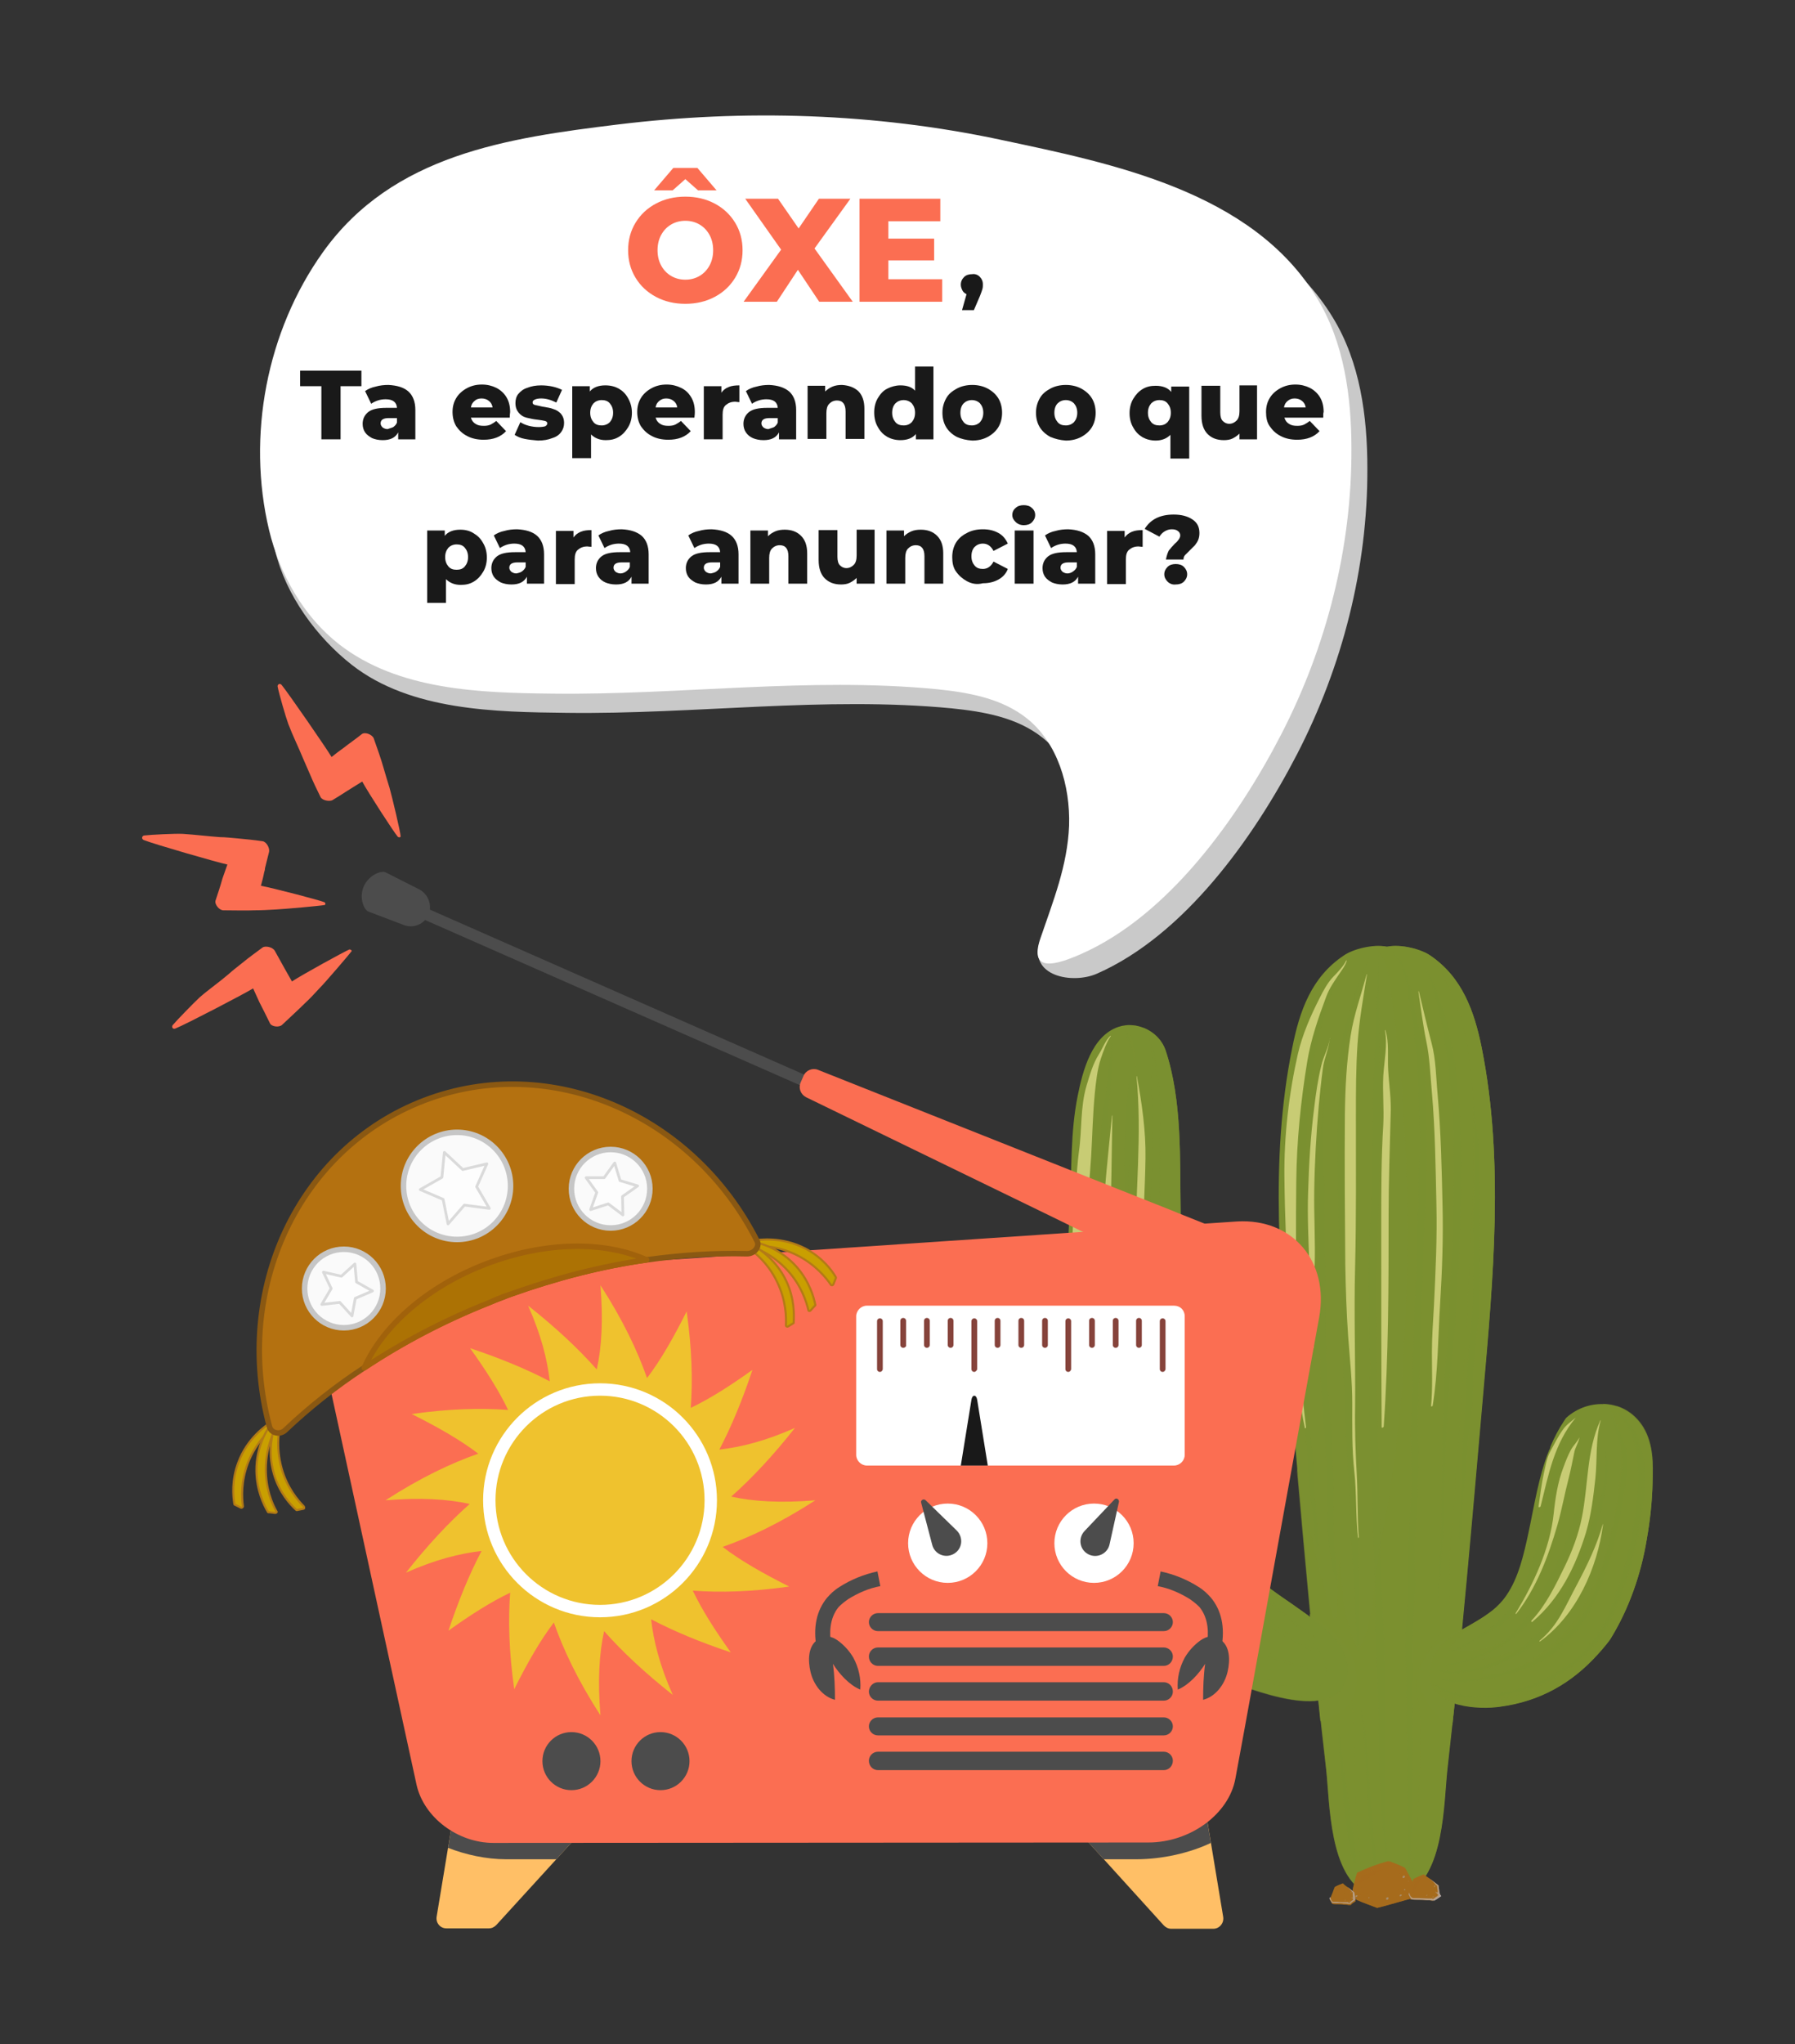 <?xml version="1.0" encoding="utf-8"?>
<!-- Generator: Adobe Illustrator 16.0.0, SVG Export Plug-In . SVG Version: 6.00 Build 0)  -->
<!DOCTYPE svg PUBLIC "-//W3C//DTD SVG 1.1//EN" "http://www.w3.org/Graphics/SVG/1.1/DTD/svg11.dtd">
<svg version="1.1" id="Camada_1" xmlns="http://www.w3.org/2000/svg" xmlns:xlink="http://www.w3.org/1999/xlink" x="0px" y="0px"
	 width="439.317px" height="500px" viewBox="0 0 439.317 500" enable-background="new 0 0 439.317 500" xml:space="preserve">
<rect x="0" y="0" width="439.317" height="500" fill="#333333" stroke="none"/>
<g>
	<g>
		<g>
			<path fill="#C9C9C9" d="M138.753,174.357c-17.5-0.2-38.199-0.5-52.6-11.7c-8.699-6.8-16.199-17.1-18.799-27.9
				c-5.5-23,1.799-49,15.6-68.3c17.1-23.9,45.199-27.9,72.1-31.2c31.102-3.8,62.999-2.8,93.601,3.7
				c27.301,5.8,61.801,12.6,77.6,38.8c6.6,10.8,8.4,24,8.4,36.8c0.1,24.3-6.102,48.4-17.199,69.9c-10.602,20.5-27.602,44.3-49,53.7
				c-5.9,2.601-16.9,0.7-13.9-8.1c3.102-9.1,10.602-13.5,10.9-23.4c0.299-9.8-2.801-20.3-10.4-26.3c-6.201-4.9-14.301-6.3-22.1-7.1
				C201.753,170.257,170.154,174.757,138.753,174.357z"/>
			<path fill="#FFFFFF" d="M134.955,169.657c-17.5-0.2-37.5-0.8-52-12.1c-8.701-6.8-14.5-17.1-17.1-27.9
				c-5.5-23-0.602-48.7,13.197-68c17.102-23.9,45.201-27.9,72.102-31.2c31.1-3.8,63-2.8,93.601,3.7
				c27.299,5.8,61.799,12.6,77.6,38.8c6.602,10.8,8.4,24,8.4,36.8c0.1,24.3-6.1,48.4-17.201,69.9c-10.6,20.5-27.6,44.3-49,53.7
				c-5.898,2.601-12.898,4.8-9.898-3.899c3.1-9.101,6.6-17.7,7-27.5c0.299-9.8-2.803-20.3-10.4-26.3c-6.201-4.9-14.301-6.3-22.1-7.1
				C197.855,165.557,166.355,170.057,134.955,169.657z"/>
		</g>
		<g>
			<g>
				<g>
					<path fill="#7B9030" d="M362.655,256.357c-1.803-9-4.803-17.4-12.701-22.701c-2.199-1.5-7-2.8-10.5-2.1
						c-3.5-0.7-8.299,0.6-10.5,2.1c-8,5.301-10.9,13.601-12.699,22.701c-5.602,27.5-2.9,56.4-0.4,84.1
						c2.699,30.801,5.299,61.602,8.799,92.301c0.9,8.201,0.701,26.301,10.201,30.5c1.602,0.701,3.199,1,4.602,1
						c1.398,0,3-0.299,4.6-1c9.5-4.299,9.299-22.299,10.199-30.5c3.5-30.699,6.1-61.5,8.801-92.301
						C365.454,312.857,368.155,283.957,362.655,256.357z"/>
					<path opacity="0.6" fill="#7B9030" enable-background="new    " d="M362.655,256.357c-1.803-9-4.803-17.4-12.701-22.701
						c-2.199-1.5-7-2.8-10.5-2.1c-1.102-0.2-2.299-0.2-3.602-0.1c2.102,1.5,3.301,3.699,3.801,6.199
						c0.801,3.7,1.102,7.601,1.602,11.301c3.699,27.699,3.699,56.3,2.199,84.199c-0.4,7.9-1.102,15.801-2.102,23.602
						c-0.6,4.5-1.299,9-2.1,13.5c-0.699,4.1-1.699,8.199-2.199,12.398c-1,6.801-1,14.301-4.301,20.602c-0.102,0.199-0.4,0.199-0.5,0
						c-3.602-6.801-3.699-14.602-4.4-22.201c-0.5,4.9-0.398,9.801-0.799,14.6c0,0.301-0.5,0.4-0.6,0.102
						c-4.102-11.9-6.5-24.4-9.102-36.699c2.199,24.6,4.4,49.1,7.199,73.6c0.9,8.199,0.701,26.301,10.201,30.5
						c1.6,0.699,3.199,1,4.6,1s3-0.301,4.602-1c9.5-4.301,9.299-22.301,10.199-30.5c3.5-30.699,6.1-61.5,8.801-92.301
						C365.454,312.857,368.155,283.957,362.655,256.357z"/>
					<path opacity="0.6" fill="#7B9030" enable-background="new    " d="M334.954,463.258c-1.799-3-2-7.201-2.299-10.701
						c-0.803-9.1-0.9-18.299-1.303-27.5c-0.197-4.5-0.299-9-0.898-13.5c-0.5-3.699-1.102-7.1-4.199-9.6c-2.301-1.9-4.1-4-5.6-6.301
						c1.197,12.4,2.398,24.699,3.898,37.102c0.9,8.199,0.699,26.299,10.199,30.5c0.1,0.1,0.201,0.1,0.4,0.1
						C335.053,463.457,335.053,463.357,334.954,463.258z"/>
					<path opacity="0.6" fill="#7B9030" enable-background="new    " d="M362.655,256.357c-1.803-9-4.803-17.4-12.701-22.701
						c-0.4-0.3-0.9-0.5-1.4-0.8c1.701,1.7,3.201,3.601,4.5,5.7c5.301,8.9,6.9,19.701,7.4,29.9c0.6,11.398,0,23-0.5,34.398
						c-0.699,18.801-2.102,37.5-3.5,56.301c-0.602,8.9-1.602,17.801-1.699,26.699c0,3.4,0.199,7.102-0.9,10.4
						c-0.898,2.898-2.6,5.398-4.398,7.801c-1.701,2.398-3,4.898-2.9,8c0.102,2.199,0.602,4.299,0.799,6.5
						c0.201,2.199,0.301,4.299,0.301,6.5c0,4.6-0.301,9.1-0.5,13.699c-0.199,4.398-0.301,8.898-0.6,13.301
						c-0.301,3.199-0.801,6.299-2.801,8.9c-1.199,1.5-2.799,2.799-4.602,3.5c0.102,0,0.102,0,0.201,0c1.4,0,3-0.303,4.602-1
						c9.5-4.303,9.299-22.303,10.199-30.5c3.5-30.701,6.1-61.502,8.801-92.303C365.454,312.857,368.155,283.957,362.655,256.357z"/>
					<path fill="#7B9030" d="M332.053,409.758c-0.699-7.4-6.1-11.102-11.5-15c0.801,8.799,1.701,17.5,2.602,26.199
						C328.352,419.457,332.655,415.758,332.053,409.758z"/>
					<path fill="#7B9030" d="M347.352,410.656c0.4,4.5,3.701,9.4,8.102,11.303c0.898-7.9,1.701-15.803,2.398-23.701
						c-1.197,0.801-2.6,1.398-3.799,2.199C350.754,402.758,346.954,406.258,347.352,410.656z"/>
					<path fill="#7B9030" d="M391.053,404.656c1.102-1.199,2.102-2.398,3-3.6c4.602-7.4,7.602-16,9-24.6
						c0.801-4.5,1.301-9.199,1.4-13.801c0.1-4.398,0.1-9.5-2.299-13.398c-4.4-7.301-13.5-7.301-18.803-2.5
						c-0.197,0.199-0.299,0.398-0.5,0.699c-1.398,2.1-2.5,4.199-3.398,6.398c0,0.102,0,0.201-0.102,0.4
						c0,0.199-0.1,0.301-0.197,0.398c-2.602,6.5-3.602,13.4-5.102,20.4c-1.1,5.1-2.398,10.9-5.398,15.201
						c-1.9,2.799-4.602,4.699-7.5,6.398c-3.303,2-7.5,3.9-9.701,7.199c-1.4,2.102-2,4.602-1.799,7c1.5,6.701,12.197,7.4,17.5,6.602
						C376.954,416.156,384.754,411.656,391.053,404.656z"/>
					<path fill="#7B9030" d="M327.254,401.557c-5.5-6.699-15.701-11.4-20.801-16.799c-14.5-15.102-15.102-33.701-16.602-53.5
						c-0.799-11.602-0.799-23.301-0.898-34.9c-0.199-12.701,0.398-27.301-3.699-39.5c-1.6-4.6-7-7.201-11.5-5.701
						c-6.6,2.201-8.801,10.9-10,16.9c-1.801,9-1.4,17.5-1.9,26.6c-0.398,9-1,18.102-0.6,27.102c0.9,18.898,1.9,37.801,6.9,56.1
						c4.1,15,13.697,26.9,28.6,31.9c6.5,2.1,27.299,11.6,32.199,2.199C330.655,408.656,329.454,404.057,327.254,401.557z"/>
					<path opacity="0.5" fill="#7B9030" enable-background="new    " d="M327.254,401.557c-5.5-6.699-15.701-11.4-20.801-16.799
						c-14.5-15.102-15.102-33.701-16.602-53.5c-0.799-11.602-0.799-23.301-0.898-34.9c-0.199-12.701,0.398-27.301-3.699-39.5
						c-1.4-4-5.701-6.5-9.801-6.1c2.898,3.799,2.5,11.899,2.398,15.5c-0.197,3.898-0.6,7.699-1,11.5
						c-0.799,7.5-0.799,15.1-0.898,22.6c-0.199,18.199,0.398,36.9,5,54.6c2.1,8.301,4.801,16.602,9.301,24
						c2.199,3.602,4.799,6.699,7.799,9.699c2.801,2.801,5.602,5.4,8.102,8.5c0.1,0.201,0.1,0.5-0.199,0.5
						c-9.602-1.199-17.201-8-22.9-15.398c3.102,6,8.5,10.301,12.299,15.801c0.201,0.199-0.1,0.5-0.299,0.398
						c-2.6-0.6-5.1-1.5-7.5-2.801c-9.801-5.6-16.5-15.799-20.898-26c-0.303-0.699-0.602-1.398-0.9-2.199c0.699,3.5,1.5,7,2.4,10.5
						c4.1,15,13.697,26.9,28.6,31.9c6.5,2.1,27.299,11.602,32.199,2.199C330.655,408.656,329.454,404.057,327.254,401.557z"/>
					<path opacity="0.5" fill="#7B9030" enable-background="new    " d="M327.254,401.557c-5.5-6.699-15.701-11.4-20.801-16.799
						c-14.5-15.102-15.102-33.701-16.602-53.5c-0.799-11.602-0.799-23.301-0.898-34.9c-0.199-12.701,0.398-27.301-3.699-39.5
						c-0.9-2.6-2.9-4.5-5.4-5.5c2.199,3.6,3.199,8.1,3.602,12.199c0.799,6.9,0.199,13.9,0.199,20.801
						c-0.102,17.799,0.1,35.799,2.199,53.5c1,8.5,2.5,17,5.4,25c2.799,7.699,6.799,14.4,12.199,20.6
						c5,5.699,10.701,10.801,15.801,16.4c2.199,2.4,4.699,4.6,5.299,7.9c0.5,2.799-1.299,5.1-3.699,6.199
						c-2.199,1-4.801,1.199-7.301,1.199c6.701,1.5,13.201,1.5,15.602-3.199C330.655,408.656,329.454,404.057,327.254,401.557z"/>
					<path opacity="0.6" fill="#7B9030" enable-background="new    " d="M402.254,349.156c-2.4-4-6.201-5.799-10.1-5.799
						c0.898,0.4,1.6,1.1,2.299,2.1c2.5,3.9,2.398,9.4,2.1,13.801c-0.5,8.301-2.1,16.801-4.898,24.6
						c-2.5,6.9-6.102,13.5-11.699,18.301c-4.5,3.801-10.801,8.199-17,7.102c-0.301-0.102-0.201-0.5,0-0.602
						c4.1-1.5,7.898-3.6,11.299-6.301c-3.9,1.4-7.799,3.102-12,3.5c-0.299,0-0.4-0.5-0.102-0.6c3.201-1,5.803-2.699,8.303-4.801
						c-4.9,2.5-10.201,4.102-15.5,3.102c-0.201,0-0.303-0.301-0.201-0.4c2.6-3.898,7.301-5.898,10.398-9.199
						c-1.197,1-2.5,1.801-3.799,2.6c-3.301,2-7.5,3.9-9.701,7.201c-1.398,2.1-2,4.6-1.799,7c1.5,6.699,12.199,7.398,17.5,6.6
						c9.5-1.301,17.299-5.701,23.699-12.801c1.1-1.199,2.1-2.4,3-3.6c4.6-7.4,7.6-16,9-24.602c0.801-4.5,1.301-9.199,1.4-13.799
						C404.655,358.156,404.655,353.156,402.254,349.156z"/>
					<path opacity="0.6" fill="#7B9030" enable-background="new    " d="M402.254,349.156c-1.701-2.799-4.1-4.5-6.701-5.299
						c5.301,5.1,6.5,13.299,6.201,20.6c-0.4,9.199-2.5,18.5-6,27c-2.5,6.102-6,12-11.201,16.199c-4.5,3.701-10.299,6.4-16,7.701
						c-5.299,1.299-11.398,1.602-16.1-1.801c-0.9-0.699-1.799-1.5-2.5-2.5c1.701,6.4,12.201,7,17.398,6.301
						c9.5-1.301,17.301-5.701,23.701-12.801c1.102-1.199,2.102-2.4,3-3.6c4.602-7.4,7.602-16,9-24.602
						c0.799-4.5,1.299-9.199,1.4-13.799C404.655,358.156,404.655,353.156,402.254,349.156z"/>
				</g>
				<path opacity="0.5" fill="#7B9030" enable-background="new    " d="M319.352,412.557c-7.6-1-15.197-3.199-22.1-6.6
					c-3.6-1.801-6.9-4-10.199-6.5c-3.201-2.4-5.301-5.4-7.801-8.5c-2.1-2.602-3.6-5.9-5.1-8.9c-1.602-3.199-2.699-6.799-3.5-10.299
					c-1-3.801-2-7.602-2.602-11.5c-0.6-3.602-0.799-7.201-1.299-10.801c-0.9-7.4-0.701-14.9-0.701-22.301c0-8-0.299-16-0.1-24
					c0.1-7.5,0.699-14.898,0.898-22.398c0.102-3.9,0-7.701,0.301-11.602c0.301-3.398,1.5-6.6,1.699-10c0-0.1-0.1,0-0.1,0
					c-0.299,3.301-1.602,6.699-2,10c-0.602,4.199-0.5,8.5-0.799,12.801c-0.5,7.898-1.102,15.801-1.301,23.699
					c-0.301,15.801-0.199,31.699,1.1,47.4c1.201,14.398,5.1,28.898,13.6,40.699c4.301,6.1,10.701,10.1,17.301,13.199
					c6.9,3.199,15,5.5,22.602,5.9C319.352,412.758,319.454,412.557,319.352,412.557z"/>
				<path opacity="0.5" fill="#7B9030" enable-background="new    " d="M319.852,408.057c-13.299-4.4-27.799-13-35.898-24.6
					c-8.5-12.102-10.9-27.9-12.102-42.301c-1.197-14.6-1.5-29.301-1.197-44c0.197-7.398,0.197-14.898,0.5-22.301
					c0.299-7.199,1.398-14.5,1.1-21.799c0-0.102-0.1,0-0.1,0c-0.4,7.699-1.9,15.398-2.602,23.1c-0.701,7.801-0.801,15.602-1,23.4
					c-0.5,14.799,0,29.799,1.4,44.5c1.398,14.299,4.398,29.398,12.799,41.299c3.898,5.5,9.301,10.102,15.1,13.602
					c6.602,3.898,13.602,7.1,21,9.1C319.053,408.258,320.053,408.156,319.852,408.057z"/>
				<path opacity="0.5" fill="#7B9030" enable-background="new    " d="M321.954,403.656c-12-7.199-24.199-15.699-31.602-27.898
					c-3.799-6.199-6.398-13-8.199-20.102c-1.699-7.1-2.199-14.299-3-21.5c-1.6-14.299-1.301-28.898-1.398-43.199
					c0-7.301,0-14.5,0.1-21.801c0-3,0-5.898-0.201-8.898c-0.299-3.301-0.799-5.602-2.197-8.5c0-0.102-0.201,0-0.201,0.1
					c0.5,1.602,1.201,3.102,1.201,4.9c0,2,0,3.898-0.102,5.898c-0.201,3.301-0.5,6.602-0.801,9.9c-0.699,7.4-0.299,15.1-0.299,22.6
					c-0.102,14.801,0.6,29.4,2.199,44.201c1.6,14.1,4.898,27.4,12.5,39.5c7.301,11.5,20,19.1,31.801,25.299
					C321.954,404.057,322.155,403.758,321.954,403.656z"/>
				<path opacity="0.5" fill="#7B9030" enable-background="new    " d="M322.155,400.557c-10.9-7.5-20.4-16.799-26.5-28.6
					c-6.5-12.5-8.602-26.301-10-40.102c-0.701-6.6-0.803-13.299-1.102-19.898c-0.301-7.5-0.801-15-0.6-22.602
					c0.199-6.299,0-12.398-0.102-18.699c-0.1-3.301-0.801-6.5-1-9.801c-0.1-2.5-0.6-4.898-1.701-7.199h-0.1
					c1.1,3.102,1,6.199,0.801,9.4c-0.201,3.398,0.199,6.799,0.102,10.199c-0.102,3.5,0.1,6.898,0.1,10.301c-0.1,3.5-0.4,7-0.4,10.6
					c-0.1,6.602,0.4,13.199,0.699,19.9c0.301,7,0.602,13.898,1.4,20.898c1.398,12.9,3.701,26.699,10.6,38
					c7,11.4,16.5,20.5,27.801,27.699C322.155,400.758,322.254,400.656,322.155,400.557z"/>
				<path opacity="0.5" fill="#7B9030" enable-background="new    " d="M330.655,234.057c-3.303,3.1-5.4,7.6-7.201,11.7
					c-2.4,5.6-4.102,12-4.9,18.1c-1.799,12.799-2,25.699-1.5,38.6c0.5,12.199-0.398,24.5,1.201,36.602c1.699,13,1.9,26.299,4,39.199
					c0,0.301,0.4,0,0.4-0.199c-0.4-5.9-0.803-11.801-1.102-17.701c-0.398-6.299-1.301-12.5-1.398-18.799
					c-0.102-6-0.5-12.102-0.701-18.102c-0.199-6.1,0.301-12.398,0.301-18.5c0-12.1-0.5-24,0.6-36.1c0.602-6.4,1.699-12.6,3.299-18.8
					c1.5-5.4,3.4-11.6,7.102-15.9C330.852,234.057,330.754,233.958,330.655,234.057z"/>
				<path opacity="0.5" fill="#7B9030" enable-background="new    " d="M334.954,234.657
					C335.053,234.557,334.954,234.557,334.954,234.657c-2.602,5.101-4.4,10.801-5.699,16.4c-0.9,3.5-1.5,7-1.801,10.6
					c-0.299,3.701,0,7.4,0,11.102c-0.199,14.6,0.301,29.199,0.801,43.801c0.5,14.6,0.898,29.199,1.6,43.799
					c0.4,6.9,0.602,13.9,1.102,20.801c0.5,7.4,1,14.9,1.199,22.4c0,0.199,0.301,0,0.301-0.102c0.5-27.898-1.301-55.699-2-83.6
					c-0.4-14.5-1.102-29-1.201-43.5c0-7.1-0.9-14.201,0.1-21.301C330.352,248.257,332.254,240.958,334.954,234.657z"/>
				<path opacity="0.5" fill="#7B9030" enable-background="new    " d="M326.254,358.057c-0.5-10-1.6-20-1.701-30
					c-0.1-10.199-0.398-20.4-0.5-30.6c0-5.199,0.102-10.301-0.199-15.5s0.299-10.4,0.299-15.699c0-0.102-0.1,0-0.1,0
					c-0.299,4.6-0.699,9.199-1,13.799c-0.299,5.5,0,11.1,0,16.6c-0.1,10.602,0.1,21.201,0.1,31.801
					c-0.1,9.699,0.803,19.5,1.5,29.199c0.701,9.301-0.6,19.602,2.201,28.602c0.102,0.301,0.5-0.102,0.5-0.301
					C325.954,376.758,326.754,367.357,326.254,358.057z"/>
				<path opacity="0.5" fill="#7B9030" enable-background="new    " d="M338.553,398.057c-0.398-9-0.799-18.1-0.799-27
					c0-8.699-0.701-17.4-0.701-26.1c0-8.4-0.1-16.699-0.199-25.102c-0.1-9.1,0.199-18.1,0.602-27.1
					c0.699-17.199,0.199-34.5,0.1-51.7c0-2.5,0-5-0.1-7.399c0-0.101-0.102,0-0.102,0c-0.5,17.699-1.5,35.4-1.6,53
					c-0.102,8.801-0.801,17.602-0.801,26.5c0,8.602,0.5,17.301,0.301,25.9c-0.4,17.398,1.299,34.799,1.299,52.199
					c0,8.6,0.5,17.199,0.701,25.898c0.199,9.201,0.299,18.4,1,27.602c0.199,3,0.5,5.898,0.799,8.801c0,0.299,0.5,0,0.4-0.201
					C338.553,434.957,339.352,416.557,338.553,398.057z"/>
				<path opacity="0.5" fill="#7B9030" enable-background="new    " d="M335.254,437.357c-0.5-6.398-0.6-13-2.201-19.201l0,0
					c1.102,6,1,12.4,1.4,18.5c0.398,7.102,0.898,14.201,2,21.201c0.1,0.4,0.5,0,0.5-0.201
					C336.553,450.857,335.754,444.156,335.254,437.357z"/>
				<path opacity="0.5" fill="#7B9030" enable-background="new    " d="M327.655,421.156
					C327.655,421.156,327.553,421.156,327.655,421.156c-0.102,5.4,0.398,10.9,0.898,16.201c0.602,6.102,1,12.299,2.602,18.199
					c0.1,0.5,0.898,0,0.799-0.4C330.754,443.857,328.454,432.557,327.655,421.156z"/>
				<path opacity="0.5" fill="#7B9030" enable-background="new    " d="M349.155,274.656c-0.303-8.1-0.4-16.299-2.102-24.299
					c-0.701-3.3-1.201-6.6-2.201-9.899c-0.898-3-1.5-5.5-3.898-7.5c0,0-0.102,0-0.102,0.1c3,2.9,3.4,7.9,4.102,11.9
					c0.801,4.199,1.301,8.599,1.701,12.9c0.398,3.9,0.398,7.699,0.5,11.6c0.1,4.699,0.6,9.301,0.197,14
					c-0.299,4.199-0.1,8.4-0.299,12.5c-0.301,4.5-0.301,8.9-0.398,13.4c-0.201,8.799-0.9,17.6-0.9,26.4c0,4-0.201,8-0.4,12
					c-0.199,4.5,0.199,9.1,0.102,13.6c-0.102,8-1,15.9-0.801,23.9c0.1,4.398-0.5,8.699-0.602,13.1c-0.1,4.299,0,8.6,0.102,12.9
					c0.1,9.199,0.1,18.299,0.199,27.5c0.102,6.299,0.301,12.5,0.5,18.799c0,0.201,0.301,0,0.301-0.1
					c0.699-18.4,0.6-36.801,0.6-55.102c0-4.199,0.201-8.299,0.6-12.5c0.4-4.398-0.299-8.699,0-13.1c0.5-8,0.9-16.102,0.701-24.102
					c-0.201-8.699,0.299-17.6,0.699-26.299c0.4-8.9,0.5-17.9,0.801-26.801C348.954,291.156,349.553,282.857,349.155,274.656z"/>
				<path opacity="0.5" fill="#7B9030" enable-background="new    " d="M357.254,272.357c-0.201-6.701-1.301-13.4-2.6-19.9
					c-0.701-3.199-1.602-6.1-2.803-9.1c-0.898-2.3-1.5-4.8-3.197-6.7c0,0-0.102,0-0.102,0.101c1.9,2.5,2.299,6.1,3.199,9
					c0.9,3.1,1.4,6.2,1.9,9.5c1,6.699,1.898,13.299,2,20c0.301,13.5,0,27.1-0.699,40.6c-0.602,12.4-1.9,24.6-2,37
					c-0.102,12.699-0.102,25.299-1.102,38c0,0.199,0.199,0.1,0.199,0c1.201-13,1.5-26.1,1.9-39.201
					c0.398-13.1,2.398-26.1,2.898-39.299C357.454,299.057,357.754,285.656,357.254,272.357z"/>
				<path opacity="0.5" fill="#7B9030" enable-background="new    " d="M362.254,296.156c0-4.5-0.1-9-0.301-13.5
					c-0.102-4.299-0.9-8.5-1.102-12.898c0-0.102-0.197,0-0.197,0.1c0,4,0.5,8,0.398,12.102c-0.1,4.5-0.201,9.1-0.301,13.6
					c-0.1,9.1,0.201,18.1-0.6,27.201c-1.602,17.699-2.4,35.5-3.102,53.299c0,0.4,0.5,0.201,0.5-0.1c0.602-8.9,1-17.801,2.201-26.602
					c0.6-4.5,0.6-9.1,0.898-13.6c0.301-4.4,0.699-8.801,1.102-13.199C362.553,313.656,362.254,304.957,362.254,296.156z"/>
				<path opacity="0.5" fill="#7B9030" enable-background="new    " d="M388.454,346.457c-3.4,2-5.199,5-6.699,8.699
					c-2.201,5.4-3.5,11.699-4.5,17.5c-1.102,6.5-2.801,12.699-6.102,18.5c-1.699,3-4,5.199-6.801,7.301c-2.699,1.898-6,4.1-9,5.199
					c-0.1,0-0.199,0.301,0,0.301c2.5-0.699,4.602-2.301,6.801-3.5c2.102-1.199,4.801-2.301,6.5-4.102c4-4.1,6.5-9.5,8.301-14.898
					c2-5.699,2.5-12.102,3.898-18c0.801-3.4,1.5-6.801,2.602-10c0.699-1.9,1.699-3.602,2.898-5.199
					C387.155,347.457,387.852,347.156,388.454,346.457C388.553,346.457,388.553,346.457,388.454,346.457z"/>
				<path opacity="0.5" fill="#7B9030" enable-background="new    " d="M390.155,349.156c-1.803,5.102-2,10.801-3.303,16.102
					c-1.6,6.199-3.5,12.398-6.398,18.1c-2.799,5.5-5.299,10.701-9.4,15.4c-4.299,4.801-11.6,7.5-17.898,8.5
					c-0.102,0-0.199,0.199-0.102,0.199c5.4-0.301,10.801-2.801,15.4-5.5c4.898-2.801,9-8.898,11.398-13.801c1.4-3,3-6,4.303-9
					c1.299-3.1,1.898-6.398,2.898-9.6c1-3.1,1.5-6.4,1.9-9.6c0.398-3.602,0.199-7.199,1.299-10.699
					C390.352,349.057,390.155,349.057,390.155,349.156z"/>
				<path opacity="0.5" fill="#7B9030" enable-background="new    " d="M401.553,353.758c-0.799-3-2.898-7.301-6.1-8.4
					c-0.102,0-0.102,0.1-0.102,0.1c1.602,0.801,2.602,2.9,3.5,4.301c1.201,1.801,1.4,4.5,1.701,6.5
					c0.602,4.699,0.299,9.199-0.301,13.898c-1.199,8.5-3.299,16.602-6.6,24.5c-3.102,7.602-9.699,13.701-17.301,16.801
					c-7,2.801-17.898,5.502-24.6,0.602c-0.201-0.102-0.5,0.199-0.4,0.398c6.301,4.602,16.5,2.699,23.199,0.4
					c8.5-2.9,15.301-8,19.4-16.1c4.301-8.602,6.801-18.5,8-27.9C402.754,363.857,402.954,358.758,401.553,353.758z"/>
				<path opacity="0.5" fill="#7B9030" enable-background="new    " d="M397.954,355.156c-0.299-3.398-2.4-6.1-3.5-9.1h-0.102
					c0.5,2.5,1.5,5.1,2.201,7.5c1.199,4,0.102,8.801-0.5,12.801c-1.1,7.299-3.1,14.699-5.398,21.699
					c-2.5,7.701-7.9,13.801-14.803,17.801c-3.197,1.799-7,2.9-10.5,3.799c-3.398,0.9-8.697,2.102-12.098,0.9
					c-0.1,0-0.301,0.201-0.201,0.301c2.701,1.1,6.301,0.5,9.102,0.199c4.1-0.5,8.1-1.799,12-3.199c6.6-2.4,12.699-9,15.699-15.201
					c3.602-7.5,5.699-16.299,7.102-24.398C397.852,363.957,398.454,359.457,397.954,355.156z"/>
				<path opacity="0.5" fill="#7B9030" enable-background="new    " d="M393.053,354.957c0-0.102-0.1,0-0.1,0.1
					c0.398,6.201-1.299,12.6-3.4,18.301c-2,5.699-3.898,11.1-6.398,16.6c-2.699,5.9-6.602,10.102-12,13.699
					c-5.102,3.5-12.699,6-19,4.801c-0.102,0-0.301,0.199-0.102,0.301c2.201,1,4.9,0.301,7.201,0.1c3.4-0.299,6.5-1.299,9.6-2.6
					c6-2.699,10.5-7.199,13.801-12.699c3.5-5.9,5.699-12.5,7.699-19S394.155,361.758,393.053,354.957z"/>
				<path opacity="0.6" fill="#FCF4A2" enable-background="new    " d="M273.754,379.758c-5.301-9.801-6.5-21.301-7.201-32.301
					c-0.201-2.9-0.898-5.9-0.898-8.801c0-2.398,0.1-4.898-0.102-7.299c-0.398-5.201,0-10.5,0.199-15.701
					c0.1-5.799-0.299-11.6,0.1-17.299c0.303-5.201,0.9-10.301,1.201-15.5c0.299-5.201,0.4-10.301,0.9-15.5
					c0.299-2.801,0.6-5.9,1.5-8.5c0.5-1.5,1.398-4.1,2.398-5.4c0.102-0.1,0-0.1-0.1-0.1c-1.201,1.1-1.9,3.1-2.801,4.5
					c-1.5,2.4-2.199,5-3,7.6c-1.602,5.4-1.102,10.801-1.9,16.301c-0.699,5.398-0.699,10.898-1.299,16.301
					c-0.602,6.1-0.201,12.299-0.301,18.398c0,5.199-0.5,10.4-0.199,15.602c0.199,2.6,0.199,5.199,0.199,7.799
					c0,3,0.801,6.102,1.201,9.102c0.697,5.898,2.197,11.898,3.697,17.699c1.201,4.801,3.303,9.4,5.9,13.602
					C273.553,380.156,273.852,379.857,273.754,379.758z"/>
				<path opacity="0.6" fill="#FCF4A2" enable-background="new    " d="M329.454,234.958c-0.5,1.199-2.199,3-3,3.8
					c-1.5,1.5-2.602,3.6-3.5,5.399c-2.199,4.301-4.199,8.9-5.299,13.601c-2.201,9.699-3.4,20.1-3.303,30
					c0.102,9.699,0.5,19.199,1.102,28.898c0.301,5,1.1,10,1.701,15c0.697,5.9,0.898,11.801,2.197,17.602
					c0,0.199,0.303,0,0.303-0.102c-2.5-20-2.602-40.1-2.4-60.199c0.1-9.801,1.1-19.699,2.699-29.4c0.898-5.4,2.701-10.599,4.6-15.7
					c0.801-2.2,2.102-4,3.4-5.899c0.6-0.9,1.301-1.801,1.6-2.801C329.655,234.857,329.553,234.857,329.454,234.958z"/>
				<path opacity="0.6" fill="#FCF4A2" enable-background="new    " d="M325.454,254.057c-0.299,2.301-1.602,4.4-2.102,6.701
					c-0.799,3.299-1.299,6.699-1.699,10.1c-0.898,6.9-1.301,13.9-1.5,20.799c-0.199,6,0.102,11.801,0.301,17.701
					c0.199,6.799-0.102,13.6,0.801,20.299c0,0.201,0.299,0,0.299-0.199c-0.5-6.5,0-13.1,0.201-19.699
					c0.199-6.199-0.201-12.4-0.102-18.602c0.102-6.898,0.5-13.898,1.102-20.699c0.299-3,0.6-6.1,1-9.1c0.299-2.5,1.5-4.9,1.699-7.4
					C325.655,253.957,325.553,253.957,325.454,254.057z"/>
				<path opacity="0.6" fill="#FCF4A2" enable-background="new    " d="M331.655,344.057c0.1-11.4-0.303-22.799,0-34.199
					c0.299-12.301,0.197-24.5,0.197-36.801c0-6,0-11.9,0.4-17.799c0.4-5.701,1.4-11.201,2.301-16.901c0-0.1-0.1-0.1-0.1,0
					c-1.301,5-3.102,9.8-3.9,15c-1,6.4-1.301,12.6-1.398,19.1c-0.102,12.301,0,24.699,0.1,37c0.1,5.801,0.299,11.602,0.699,17.4
					c0.398,5.4,1,10.9,1,16.299c0,5.5-0.102,11.301,0.5,16.701c0.6,5.4,0.301,10.799,0.898,16.199c0,0.201,0.303,0,0.201-0.1
					c-0.398-5.199-0.201-10.301-0.5-15.5C331.754,355.057,331.553,349.557,331.655,344.057z"/>
				<path opacity="0.6" fill="#FCF4A2" enable-background="new    " d="M285.754,386.057c-2.4-4-5-7.9-6.701-12.299
					c-1.898-4.801-3.199-9.701-4-14.801c-1.699-9.602-2.199-19.199-3.199-28.9c-0.398-4.6-0.6-9.1-0.701-13.699
					c-0.1-5.301,0.303-10.5,0.5-15.9c0.4-9.199,0.4-18.398,0.602-27.6c0-0.1-0.102,0-0.102,0c-0.898,9.299-2,18.6-2.299,28
					c-0.201,4.799-0.801,9.4-0.701,14.199c0.102,5,0.201,9.9,0.701,14.801c0.5,5,0.799,9.9,1.199,14.9c0.5,5,1.5,9.799,2.5,14.799
					c0.9,4.4,2.102,8.701,3.801,12.9c2,5,5.102,9.301,8.102,13.699C285.553,386.357,285.754,386.156,285.754,386.057z"/>
				<path opacity="0.6" fill="#FCF4A2" enable-background="new    " d="M385.655,346.758c-1.102,0.898-2.4,1.799-3.201,3
					c-1.199,1.699-2,3.398-3,5.199c-0.9,1.5-1.199,3.699-1.602,5.398c-0.6,2.701-0.898,5.4-1.299,8.102c-0.1,0.301,0.4,0.199,0.5,0
					C378.954,360.857,380.352,353.057,385.655,346.758C385.754,346.857,385.655,346.758,385.655,346.758z"/>
				<path opacity="0.6" fill="#FCF4A2" enable-background="new    " d="M386.553,351.557c-0.5,1.1-1.5,2-2.1,3.1
					c-0.699,1.301-1.299,2.801-1.799,4.201c-1.4,3.6-2,7.6-2.4,11.4c-0.9,8.5-4.9,17.1-9.301,24.299
					c-0.102,0.201,0.1,0.301,0.201,0.1c4.898-6.299,7.799-14,10-21.6c1.1-3.799,1.799-7.799,2.799-11.6c0.5-2,0.898-4,1.301-6
					C385.454,354.057,386.352,352.957,386.553,351.557C386.655,351.557,386.553,351.557,386.553,351.557z"/>
				<path opacity="0.6" fill="#FCF4A2" enable-background="new    " d="M391.655,347.457c-3.4,7.5-2.9,15.801-4.5,23.699
					c-0.803,4.102-2.4,8.301-4.201,12c-2.199,4.5-4.602,9.5-8.102,13.199c-0.199,0.201,0,0.5,0.201,0.301
					c6.699-5.6,10.602-13.6,13.102-21.801c1.299-4.398,1.799-8.699,2.299-13.199c0.5-4.699,0-9.699,1.301-14.199
					C391.754,347.357,391.655,347.357,391.655,347.457z"/>
				<path opacity="0.6" fill="#FCF4A2" enable-background="new    " d="M392.254,372.857c-1.4,5.1-3.9,10.199-6.4,14.9
					c-2.699,5-4.5,9.799-9,13.5c-0.1,0.1-0.1,0.398,0.102,0.199c8.898-6.5,14-17.9,15.398-28.699L392.254,372.857z"/>
				<path opacity="0.6" fill="#FCF4A2" enable-background="new    " d="M279.655,304.857c0.1-7.201,0.6-14.4,0.697-21.6
					c0.102-6.701-0.898-13.5-2.1-20c0-0.102-0.1,0-0.1,0c1.398,14.299-0.301,28.699-0.301,43.1c0,15.199,1.602,30.5,4.801,45.4
					c0,0.199,0.301,0,0.301-0.102C280.155,336.057,279.454,320.557,279.655,304.857z"/>
				<path opacity="0.6" fill="#FCF4A2" enable-background="new    " d="M339.754,261.758c-0.201-3.102,0.299-6.801-0.701-9.801
					c0-0.102-0.1,0-0.1,0.1c0.701,3.4-0.199,7.6-0.4,11.1c-0.199,4,0.201,7.9,0,11.9c-0.5,8.1-0.5,16.301-0.5,24.4
					c0,16.5,0,33.1,0.102,49.6c0,0.301,0.398,0.1,0.5-0.1c1.199-17.301,1.199-34.699,1.199-52c0-8.102,0.301-16.199,0.5-24.199
					C340.553,268.957,339.954,265.357,339.754,261.758z"/>
				<path opacity="0.6" fill="#FCF4A2" enable-background="new    " d="M353.053,294.758c-0.199-9-0.398-18-1.199-27
					c-0.398-4.201-0.398-8.602-1.5-12.701c-1.1-4.2-2.1-8.4-3.1-12.599c0-0.101-0.102,0-0.102,0.1c0.602,4,1.102,8.1,1.9,12
					c0.9,4.201,1,8.4,1.4,12.701c0.799,9.1,0.898,18.1,1.1,27.199c0.199,8.301-0.201,16.6-0.6,24.898
					c-0.201,3.801-0.5,7.5-0.5,11.301c0,4.4,0.197,8.801-0.201,13.199c0,0.301,0.398,0.102,0.398-0.1
					c1.303-8.102,1.303-16.602,1.803-24.801C352.954,310.957,353.254,302.857,353.053,294.758z"/>
			</g>
			<g>
				<g>
					<g>
						<g>
							<path fill="#A66B1C" d="M343.852,456.857c-1.197-0.6-2.5-1.1-3.799-1.6c-0.1,0-0.201,0-0.398,0
								c-2.602,0.699-5.201,1.699-7.5,2.799c-0.5,1.6-0.9,3.1-1.201,4.701c0.301,0.6,0.6,1.199,1,1.898c1,0.5,4.898,1.9,5.1,2
								c1-0.199,7.9-2.199,8.4-2.301c0.1-0.5,0.398-2.898,0.5-3.6C345.655,460.156,344.254,457.557,343.852,456.857z"/>
						</g>
						<g opacity="0.4">
							<path fill="#A66B1C" d="M343.852,456.857c-1.197-0.6-2.5-1.1-3.799-1.6c-0.1,0-0.201,0-0.398,0
								c-2.602,0.699-5.201,1.699-7.5,2.799c-0.5,1.6-0.9,3.1-1.201,4.701c0.301,0.6,0.6,1.199,1,1.898c1,0.5,4.898,1.9,5.1,2
								c1-0.199,7.9-2.199,8.4-2.301c0.1-0.5,0.398-2.898,0.5-3.6C345.655,460.156,344.254,457.557,343.852,456.857z
								 M338.655,461.457c-0.5,0.801-0.9,2.398-2.102,2.199c-0.6-0.1-1.1-0.301-1.6-0.5c-0.201-0.1-0.9-0.1-0.9-0.5
								c0-0.398,0.299-0.699,0.5-1c0.199-0.301,0.5-0.6,0.799-0.801c-1,0.301-1.898,0.9-3,1.102c-0.1,0-0.1,0-0.1-0.102
								c0.1-1.199,0.201-3,1.398-3.699c0.701-0.398,1.602-0.5,2.4-0.801c0.701-0.199,1.301-0.398,2-0.5
								c0.6-0.199,1.201-0.398,1.801-0.5c0.102,0,0.102,0,0.102,0.102C339.954,458.258,339.454,459.957,338.655,461.457z"/>
						</g>
						<g opacity="0.4">
							<path fill="#A66B1C" d="M343.852,456.857c-1.197-0.6-2.5-1.1-3.799-1.6c-0.1,0-0.201,0-0.398,0
								c-2.602,0.699-5.201,1.699-7.5,2.799c-0.5,1.6-0.9,3.1-1.201,4.701c0.301,0.6,0.6,1.199,1,1.898c1,0.5,4.898,1.9,5.1,2
								c1-0.199,7.9-2.199,8.4-2.301c0.1-0.5,0.398-2.898,0.5-3.6C345.655,460.156,344.254,457.557,343.852,456.857z
								 M343.754,463.457c-0.6,0.301-1.201,0.5-1.801,0.6c-0.699,0.201-1.299,0.4-2,0.6c-1.102,0.4-2.4,0.9-3.602,0.602
								c-0.697-0.199-1.299-0.4-1.898-0.602c-0.4-0.1-0.799-0.197-1-0.5c-0.4-0.5,0.201-1.197,0.5-1.799
								c-0.299,0.299-0.699,0.699-1,1c-0.199,0.199-0.299,0.4-0.602,0.199c-0.799-0.299-0.799-1.4-0.697-2.1
								c0.1-0.801,0.197-1.801,0.5-2.602c0.1-0.299,0.299-0.5,0.6-0.6c0.199,0,0.299-0.102,0.5-0.199c1.199-0.9,2.9-1.201,4.299-1.5
								c0.9-0.201,1.801-0.4,2.701-0.4c0.799,0.102,1.1,0.4,1.5,1c0.5,0.699,1.1,1.4,1.5,2.199c0.199,0.5,0.199,1,0.1,1.602
								c-0.1,0.398-0.301,0.898-0.801,0.898c-0.6,0-1.199-0.398-1.799-0.299c0.9,0.699,2.299,0.699,3,1.699
								C343.754,463.357,343.754,463.457,343.754,463.457z"/>
						</g>
						<g opacity="0.4">
							<path fill="#A66B1C" d="M343.852,456.857c-0.1,0-0.1-0.1-0.197-0.1c0.299,1.1,0.898,2.199,1.299,3.299
								c0.201,0.5,0.301,1,0.201,1.6c-0.102,0.602-0.102,1.201-0.303,1.803c-0.1,0.5-0.5,0.799-1,1
								c-0.398,0.197-0.799,0.398-1.197,0.6c1.398-0.4,2.6-0.701,2.799-0.801c0.1-0.5,0.398-2.9,0.5-3.602
								C345.655,460.156,344.254,457.557,343.852,456.857z"/>
						</g>
						<g>
							<path opacity="0.5" fill="#ABB1B8" enable-background="new    " d="M339.852,464.258L339.852,464.258L339.852,464.258
								c0-0.102-0.1-0.201-0.197-0.201c-0.102,0-0.201,0-0.303,0.1c-0.1,0.102-0.1,0.102-0.1,0.201c0,0,0,0,0,0.102
								c0,0.1,0,0.197,0.1,0.197c0,0,0,0,0.102,0c0,0,0,0,0.1,0c0.102,0,0.102-0.1,0.201-0.1
								C339.754,464.457,339.754,464.457,339.852,464.258C339.852,464.357,339.852,464.258,339.852,464.258L339.852,464.258z"/>
							<path opacity="0.5" fill="#ABB1B8" enable-background="new    " d="M341.352,463.758L341.352,463.758
								C341.352,463.758,341.352,463.857,341.352,463.758C341.352,463.857,341.454,463.857,341.352,463.758
								C341.454,463.857,341.454,463.857,341.352,463.758C341.454,463.758,341.454,463.758,341.352,463.758z"/>
							<path opacity="0.5" fill="#ABB1B8" enable-background="new    " d="M343.053,463.457c-0.1-0.102-0.299-0.102-0.398,0l0,0
								c-0.102,0.1-0.102,0.199-0.102,0.301c0.102,0.1,0.201,0.1,0.301,0l0,0C343.053,463.656,343.155,463.557,343.053,463.457z"/>
							<path opacity="0.5" fill="#ABB1B8" enable-background="new    " d="M343.852,462.057c-0.1,0-0.197,0.1-0.197,0.1
								c0,0.102,0,0.201,0.1,0.201s0.199-0.1,0.199-0.1C343.954,462.156,343.954,462.057,343.852,462.057z"/>
							<path opacity="0.5" fill="#ABB1B8" enable-background="new    " d="M343.655,458.758c-0.201,0-0.303,0.1-0.4,0.299
								c0,0.1,0,0.301,0.199,0.301c0.201,0,0.301-0.1,0.398-0.301C343.852,458.957,343.852,458.758,343.655,458.758z"/>
							<path opacity="0.5" fill="#ABB1B8" enable-background="new    " d="M344.754,460.057c-0.1,0-0.1,0.1-0.1,0.1
								C344.754,460.258,344.852,460.057,344.754,460.057z"/>
							<path opacity="0.5" fill="#ABB1B8" enable-background="new    " d="M345.053,462.457L345.053,462.457L345.053,462.457
								L345.053,462.457L345.053,462.457L345.053,462.457L345.053,462.457C344.954,462.457,344.954,462.457,345.053,462.457
								L345.053,462.457L345.053,462.457c-0.1,0-0.1,0-0.1,0v0.1l0,0C345.053,462.557,345.053,462.557,345.053,462.457
								L345.053,462.457z"/>
							<path opacity="0.5" fill="#ABB1B8" enable-background="new    " d="M339.053,465.656
								C339.053,465.557,339.053,465.557,339.053,465.656C339.053,465.557,338.954,465.557,339.053,465.656L339.053,465.656
								L339.053,465.656L339.053,465.656L339.053,465.656z"/>
							<path opacity="0.5" fill="#ABB1B8" enable-background="new    " d="M335.053,464.057c-0.1,0-0.199,0.201-0.1,0.201l0,0
								c0.1,0,0.201,0,0.201-0.102C335.155,464.057,335.155,463.957,335.053,464.057z"/>
							<path opacity="0.5" fill="#ABB1B8" enable-background="new    " d="M332.155,463.557h-0.102c-0.1,0-0.199,0.1-0.299,0.201
								v0.1c0,0.102,0.1,0.102,0.199,0.102s0.1,0,0.201-0.102C332.254,463.758,332.254,463.557,332.155,463.557z"/>
							<path opacity="0.5" fill="#ABB1B8" enable-background="new    " d="M332.954,463.656
								C332.954,463.656,332.852,463.656,332.954,463.656C332.852,463.656,332.852,463.758,332.954,463.656
								C332.852,463.758,332.954,463.656,332.954,463.656z"/>
						</g>
					</g>
					<path opacity="0.4" fill="#A66B1C" enable-background="new    " d="M338.352,457.156c-1.697,0.5-3.299,1.102-5,1.5
						c-0.197,0.5-0.5,0.9-0.697,1.4c0,0.301,0,0.5,0,0.701C334.553,459.557,336.553,458.457,338.352,457.156z"/>
				</g>
				<g>
					<g>
						<path fill="#A66B1C" d="M352.254,462.656c-0.1-0.5-0.1-1-0.201-1.5c-0.5-0.398-0.898-0.697-1.398-1.1
							c-0.699-0.6-1.5-1-2.199-1.6c-0.801,0.301-1.701,0.699-2.5,1.1c-0.201,0.5-0.4,0.9-0.5,1.301
							c-0.301,0.602-0.5,1.299-0.701,1.9c-0.102,0.199-0.199,0.398-0.299,0.6c0.199,0.4,0.398,0.799,0.699,1.199
							c0.5,0.1,0.898,0.1,1.398,0.1c0.801,0,1.5,0,2.301,0.102c0.5,0,0.9,0,1.4,0.1c0.199,0,0.398,0,0.6,0
							c0.102-0.1,0.199-0.199,0.299-0.199c0.4-0.301,0.9-0.6,1.303-0.898C352.352,463.357,352.352,463.057,352.254,462.656z"/>
						<path fill="#BDB2B1" d="M352.254,462.656c-0.1-0.5-0.1-1-0.201-1.5c-0.5-0.398-0.898-0.697-1.398-1.1
							c-0.199-0.199-0.4-0.299-0.602-0.5c0.5,0.5,1,0.9,1.4,1.5l0,0c-0.102,0-0.102,0-0.199,0c0.1,0,0.299,0,0.398,0.1
							c0.102,0.102,0.102,0.303,0.102,0.4c0,0.5,0.199,0.9,0.1,1.4l0,0c-0.201-0.102-0.398-0.199-0.6-0.199
							c0.1,0.1,0.299,0.199,0.398,0.299c0.102,0.1,0.301,0.301,0.301,0.5c-0.102,0.201-0.301,0.301-0.5,0.4
							c-0.102,0.1-0.301,0.199-0.4,0.301c-0.1,0.1-0.299,0.199-0.4,0.199c-0.1,0-0.197-0.102-0.197-0.199v-0.102
							c0,0.102,0,0.102-0.102,0.201h-0.201c-0.197,0-0.299,0-0.5,0c-0.799,0-1.697-0.1-2.5-0.1c-0.197,0-0.5,0-0.697,0
							c-0.201,0-0.303,0-0.5,0c-0.102,0-0.201,0-0.4-0.102c-0.1-0.1-0.201-0.199-0.301-0.301c-0.199-0.299-0.299-0.6-0.299-0.898
							c0,0,0,0,0-0.102c-0.102,0.201-0.102,0.301-0.201,0.5c0.201,0.4,0.398,0.801,0.701,1.201c0.5,0.1,0.898,0.1,1.398,0.1
							c0.799,0,1.5,0,2.299,0.102c0.5,0,0.9,0,1.4,0.1c0.201,0,0.4,0,0.6,0c0.102-0.1,0.201-0.201,0.303-0.201
							c0.398-0.299,0.898-0.6,1.299-0.898C352.352,463.357,352.352,463.057,352.254,462.656z"/>
						<g>
							<path opacity="0.5" fill="#BDB2B1" enable-background="new    " d="M349.352,463.557L349.352,463.557L349.352,463.557
								c0-0.1,0-0.1-0.1-0.1s-0.1,0-0.1,0.1l-0.102,0.1l0,0v0.102l0,0l0,0c0,0,0.102,0,0.102-0.102
								C349.352,463.656,349.352,463.656,349.352,463.557L349.352,463.557L349.352,463.557z"/>
							<path opacity="0.5" fill="#BDB2B1" enable-background="new    " d="M349.954,463.656L349.954,463.656
								C349.852,463.656,349.852,463.758,349.954,463.656C349.852,463.758,349.954,463.758,349.954,463.656
								C349.954,463.758,349.954,463.758,349.954,463.656L349.954,463.656z"/>
							<path opacity="0.5" fill="#BDB2B1" enable-background="new    " d="M350.852,463.857c0-0.1-0.197,0-0.197,0l0,0
								c0,0-0.102,0.102,0,0.199c0,0.1,0.1,0.1,0.197,0l0,0C350.852,464.057,350.852,463.957,350.852,463.857z"/>
							<path opacity="0.5" fill="#BDB2B1" enable-background="new    " d="M351.254,463.057c0,0-0.1,0-0.1,0.1v0.102
								C351.155,463.258,351.254,463.156,351.254,463.057C351.352,463.156,351.254,463.057,351.254,463.057z"/>
							<path opacity="0.5" fill="#BDB2B1" enable-background="new    " d="M351.155,461.156c-0.102,0-0.201,0.102-0.201,0.201
								c0,0.102,0,0.199,0.1,0.199c0.102,0,0.201-0.1,0.201-0.199S351.254,461.156,351.155,461.156z"/>
							<path opacity="0.5" fill="#BDB2B1" enable-background="new    " d="M351.754,461.957L351.754,461.957
								C351.852,461.957,351.852,461.957,351.754,461.957z"/>
							<path opacity="0.5" fill="#BDB2B1" enable-background="new    " d="M351.954,463.357
								C351.954,463.258,351.954,463.258,351.954,463.357C351.954,463.258,351.954,463.258,351.954,463.357L351.954,463.357
								L351.954,463.357L351.954,463.357L351.954,463.357C351.954,463.258,351.954,463.258,351.954,463.357L351.954,463.357
								L351.954,463.357L351.954,463.357C351.954,463.357,351.852,463.357,351.954,463.357L351.954,463.357L351.954,463.357
								L351.954,463.357z"/>
							<path opacity="0.5" fill="#BDB2B1" enable-background="new    " d="M346.553,464.258c0,0-0.1,0.1,0,0.1l0,0
								C346.553,464.457,346.553,464.357,346.553,464.258C346.655,464.357,346.655,464.258,346.553,464.258z"/>
							<path opacity="0.5" fill="#BDB2B1" enable-background="new    " d="M345.553,464.057L345.553,464.057
								c-0.1,0-0.199,0-0.199,0.1v0.102h0.102c0,0,0.1,0,0.1-0.102C345.655,464.156,345.655,464.156,345.553,464.057z"/>
							<path opacity="0.5" fill="#BDB2B1" enable-background="new    " d="M349.852,459.957L349.852,459.957L349.852,459.957
								C349.852,459.957,349.852,460.057,349.852,459.957C349.852,460.057,349.852,460.057,349.852,459.957
								C349.852,460.057,349.852,460.057,349.852,459.957C349.954,459.957,349.954,459.957,349.852,459.957z"/>
							<path opacity="0.5" fill="#BDB2B1" enable-background="new    " d="M345.655,463.857L345.655,463.857
								C345.655,463.857,345.655,463.957,345.655,463.857C345.655,463.957,345.655,463.957,345.655,463.857z"/>
						</g>
						<path opacity="0.3" fill="#A66B1C" enable-background="new    " d="M352.254,462.656c-0.1-0.5-0.1-1-0.201-1.5
							c-0.5-0.398-0.898-0.697-1.398-1.1c-0.699-0.6-1.5-1-2.199-1.6c-0.801,0.301-1.701,0.699-2.5,1.1
							c-0.201,0.5-0.4,0.9-0.5,1.301c-0.301,0.602-0.5,1.299-0.701,1.9c-0.102,0.199-0.199,0.398-0.299,0.6
							c0.199,0.4,0.398,0.799,0.699,1.199c0.5,0.1,0.898,0.1,1.398,0.1c0.801,0,1.5,0,2.301,0.102c0.5,0,0.9,0,1.4,0.1
							c0.199,0,0.398,0,0.6,0c0.102-0.1,0.199-0.199,0.299-0.199c0.4-0.301,0.9-0.6,1.303-0.898
							C352.352,463.357,352.352,463.057,352.254,462.656z M348.954,462.258c-0.102,0.199-0.199,0.5-0.4,0.699
							c-0.199,0.301-0.398,0.301-0.699,0.301l0,0c-0.398,0.1-1.701,0.5-1.898,0.299c-0.201-0.1-0.301-0.4-0.4-0.6
							c-0.301-0.602,0.5-2.801,1-3.199c0.5-0.4,1.102-0.801,1.699-1c0.1,0,0.701,0.1,0.801,0.1
							C348.954,459.258,349.053,461.957,348.954,462.258z"/>
					</g>
					<path opacity="0.4" fill="#A66B1C" enable-background="new    " d="M347.754,459.357c-0.5,0.299-1,0.602-1.4,0.9
						c-0.199,0.6-0.398,1.1-0.6,1.699c0,0.1,0,0.301,0,0.398c0,0.301,0.1,0.5,0.199,0.801
						C346.454,461.857,347.254,460.656,347.754,459.357z"/>
				</g>
				<g>
					<g>
						<path fill="#A66B1C" d="M331.655,464.057c-0.102-0.4-0.102-0.799-0.201-1.199c-0.4-0.301-0.699-0.6-1.102-0.898
							c-0.6-0.4-1.199-0.803-1.699-1.303c-0.699,0.303-1.398,0.5-2,0.9c-0.1,0.4-0.301,0.701-0.398,1.1c-0.201,0.5-0.4,1-0.602,1.5
							c-0.1,0.201-0.1,0.303-0.199,0.5c0.199,0.303,0.398,0.602,0.6,1c0.4,0.102,0.701,0.102,1.1,0.102c0.602,0,1.201,0,1.803,0.1
							c0.398,0,0.799,0,1.1,0.102c0.199,0,0.299,0,0.5,0c0.1-0.102,0.199-0.102,0.199-0.199c0.301-0.301,0.701-0.5,1-0.701
							C331.754,464.557,331.655,464.357,331.655,464.057z"/>
						<path fill="#BDB2B1" d="M331.655,464.057c-0.102-0.4-0.102-0.799-0.201-1.199c-0.4-0.301-0.699-0.6-1.102-0.898
							c-0.199-0.102-0.299-0.303-0.5-0.4c0.4,0.4,0.801,0.799,1.102,1.199l0,0c-0.102,0-0.102,0-0.199,0c0.1,0,0.199,0,0.299,0.1
							c0.1,0.102,0,0.201,0,0.301c0,0.4,0.1,0.801,0.1,1.102l0,0c-0.197-0.102-0.299-0.102-0.5-0.201
							c0.102,0.1,0.201,0.1,0.303,0.201c0.1,0.1,0.299,0.199,0.197,0.398c0,0.102-0.299,0.199-0.398,0.301
							c-0.102,0.1-0.199,0.199-0.299,0.301c-0.102,0.1-0.201,0.199-0.301,0.199c-0.102,0-0.102-0.102-0.199-0.199v-0.104
							c0,0.102,0,0.102-0.102,0.102c0,0-0.1,0-0.201,0c-0.1,0-0.299,0-0.398,0c-0.699,0-1.4,0-2-0.102c-0.199,0-0.4,0-0.5,0
							c-0.102,0-0.299,0-0.4,0c-0.1,0-0.199,0-0.299-0.1s-0.201-0.199-0.201-0.299c-0.1-0.201-0.299-0.5-0.299-0.701c0,0,0,0,0-0.1
							c-0.1,0.1-0.1,0.199-0.201,0.398c0.201,0.301,0.4,0.602,0.602,1c0.398,0.102,0.701,0.102,1.1,0.102c0.602,0,1.201,0,1.801,0.1
							c0.4,0,0.801,0,1.102,0.1c0.199,0,0.299,0,0.5,0c0.1-0.1,0.199-0.1,0.199-0.197c0.301-0.303,0.699-0.5,1-0.701
							C331.754,464.557,331.655,464.357,331.655,464.057z"/>
						<g>
							<path opacity="0.5" fill="#BDB2B1" enable-background="new    " d="M329.352,464.758L329.352,464.758L329.352,464.758
								C329.352,464.656,329.254,464.656,329.352,464.758c-0.1-0.102-0.197-0.102-0.197,0v0.1l0,0v0.102l0,0l0,0
								c0,0,0.1,0,0.1-0.102C329.254,464.857,329.254,464.758,329.352,464.758L329.352,464.758L329.352,464.758z"/>
							<path opacity="0.5" fill="#BDB2B1" enable-background="new    " d="M329.754,464.857L329.754,464.857L329.754,464.857
								L329.754,464.857L329.754,464.857L329.754,464.857z"/>
							<path opacity="0.5" fill="#BDB2B1" enable-background="new    " d="M330.454,464.957c0-0.102-0.102,0-0.199,0l0,0
								c0,0-0.102,0.1,0,0.1c0,0.1,0.1,0,0.1,0l0,0C330.454,465.057,330.553,465.057,330.454,464.957z"/>
							<path opacity="0.5" fill="#BDB2B1" enable-background="new    " d="M330.852,464.357
								C330.754,464.357,330.754,464.357,330.852,464.357c-0.1,0.102-0.1,0.102-0.1,0.102
								C330.852,464.457,330.852,464.457,330.852,464.357L330.852,464.357z"/>
							<path opacity="0.5" fill="#BDB2B1" enable-background="new    " d="M330.754,462.758c-0.1,0-0.201,0.1-0.201,0.1
								c0,0.102,0,0.102,0.102,0.102c0.1,0,0.199-0.102,0.199-0.102S330.852,462.758,330.754,462.758z"/>
							<path opacity="0.5" fill="#BDB2B1" enable-background="new    " d="M331.254,463.457
								C331.254,463.457,331.155,463.457,331.254,463.457C331.254,463.457,331.352,463.457,331.254,463.457z"/>
							<path opacity="0.5" fill="#BDB2B1" enable-background="new    " d="M331.454,464.557L331.454,464.557
								C331.352,464.557,331.352,464.557,331.454,464.557L331.454,464.557L331.454,464.557L331.454,464.557L331.454,464.557
								L331.454,464.557L331.454,464.557L331.454,464.557C331.352,464.557,331.352,464.557,331.454,464.557
								C331.352,464.557,331.352,464.557,331.454,464.557L331.454,464.557C331.352,464.557,331.454,464.557,331.454,464.557
								L331.454,464.557z"/>
							<path opacity="0.5" fill="#BDB2B1" enable-background="new    " d="M327.053,465.357c0,0-0.1,0.102,0,0.102l0,0
								C327.053,465.457,327.053,465.457,327.053,465.357C327.053,465.357,327.053,465.258,327.053,465.357z"/>
							<path opacity="0.5" fill="#BDB2B1" enable-background="new    " d="M326.254,465.156L326.254,465.156
								c-0.1,0-0.201,0-0.201,0.102c0,0,0,0,0,0.1c0,0,0,0,0.102,0h0.1C326.352,465.258,326.352,465.156,326.254,465.156z"/>
							<path opacity="0.5" fill="#BDB2B1" enable-background="new    " d="M329.754,461.857L329.754,461.857
								C329.655,461.857,329.655,461.857,329.754,461.857C329.655,461.857,329.655,461.857,329.754,461.857
								C329.655,461.857,329.655,461.957,329.754,461.857L329.754,461.857L329.754,461.857z"/>
							<path opacity="0.5" fill="#BDB2B1" enable-background="new    " d="M326.352,464.957L326.352,464.957
								C326.352,464.957,326.254,465.057,326.352,464.957C326.352,465.057,326.352,465.057,326.352,464.957z"/>
						</g>
						<path opacity="0.3" fill="#A66B1C" enable-background="new    " d="M331.655,464.057c-0.102-0.4-0.102-0.799-0.201-1.199
							c-0.4-0.301-0.699-0.6-1.102-0.898c-0.6-0.4-1.199-0.803-1.699-1.303c-0.699,0.303-1.398,0.5-2,0.9
							c-0.1,0.4-0.301,0.701-0.398,1.1c-0.201,0.5-0.4,1-0.602,1.5c-0.1,0.201-0.1,0.303-0.199,0.5c0.199,0.303,0.398,0.602,0.6,1
							c0.4,0.102,0.701,0.102,1.1,0.102c0.602,0,1.201,0,1.803,0.1c0.398,0,0.799,0,1.1,0.102c0.199,0,0.299,0,0.5,0
							c0.1-0.102,0.199-0.102,0.199-0.199c0.301-0.301,0.701-0.5,1-0.701C331.754,464.557,331.655,464.357,331.655,464.057z
							 M328.954,463.758c-0.102,0.199-0.199,0.398-0.299,0.6c-0.201,0.199-0.4,0.199-0.602,0.299l0,0
							c-0.301,0.102-1.398,0.4-1.5,0.303c-0.201-0.102-0.201-0.303-0.301-0.5c-0.199-0.4,0.4-2.303,0.801-2.5
							c0.4-0.303,0.9-0.602,1.4-0.803c0.1,0,0.6,0,0.6,0.102C328.954,461.258,329.053,463.457,328.954,463.758z"/>
					</g>
					<path opacity="0.4" fill="#A66B1C" enable-background="new    " d="M328.053,461.357c-0.398,0.199-0.799,0.5-1.1,0.799
						c-0.199,0.5-0.299,0.9-0.5,1.4c0,0.1,0,0.201,0,0.301c0,0.199,0.1,0.4,0.1,0.602
						C326.954,463.357,327.655,462.357,328.053,461.357z"/>
				</g>
			</g>
		</g>
		<g>
			<g>
				<path fill="#FFBF66" d="M296.954,471.758h-10.299c-0.701,0-1.303-0.301-1.803-0.801l-14.697-16.199l-19.201-21.102
					c-1.4-1.6-0.299-4.1,1.801-4.1l38.1,0.301c1.199,0,2.199,0.9,2.4,2l3.1,18.799l3,18.102
					C299.655,470.357,298.454,471.758,296.954,471.758z"/>
				<path fill="#FFBF66" d="M155.355,433.656l-19.201,21.102l-14.699,16.1c-0.5,0.5-1.1,0.799-1.801,0.799h-10.4
					c-1.5,0-2.6-1.299-2.398-2.799l2.799-16.9l3.301-20c0.199-1.199,1.199-2,2.4-2l38.1-0.301
					C155.654,429.656,156.753,432.156,155.355,433.656z"/>
				<path fill="#4C4C4C" d="M155.355,433.656l-19.201,21.102h-12.299c-4.803,0-9.9-1.102-14.201-2.801l3.301-20
					c0.199-1.199,1.199-2,2.4-2l38.1-0.301C155.654,429.656,156.753,432.156,155.355,433.656z"/>
				<path fill="#4C4C4C" d="M296.352,450.758c-5,2.398-11.799,4-18.197,4h-8l-19.201-21.102c-1.4-1.6-0.299-4.1,1.801-4.1
					l38.1,0.301c1.199,0,2.199,0.9,2.4,2L296.352,450.758z"/>
			</g>
			<g>
				<path fill="#4C4C4C" d="M139.154,307.057l-0.4-5.6c-0.1-1.699-1.6-3-3.299-2.9l-11.9,0.801c-1.699,0.1-3,1.6-2.898,3.299
					l0.398,5.602l0.801,12c0.1,1.699,1.6,3,3.301,2.898l11.898-0.799c1.699-0.1,3-1.6,2.9-3.301L139.154,307.057z"/>
				<path fill="#4C4C4C" d="M163.855,305.357l-0.4-5.6c-0.1-1.701-1.6-3-3.301-2.9l-11.9,0.799c-1.699,0.102-3,1.602-2.898,3.301
					l0.398,5.602l0.9,12c0.1,1.699,1.6,3,3.301,2.898l11.9-0.801c1.697-0.1,3-1.6,2.898-3.299L163.855,305.357z"/>
			</g>
			<g>
				
					<rect x="90.123" y="261.521" transform="matrix(-0.915 -0.403 0.403 -0.915 264.872 581.576)" fill="#4C4C4C" width="206.999" height="2.8"/>
				<path fill="#FB6E52" d="M298.852,309.258c-1,2.299-3.5,3.6-5.898,4c-1.5,0.299-3,0.1-4-0.301l-23.4-11.4l-8.799-4.299
					l-59.501-28.9c-1.299-0.701-1.898-2.201-1.299-3.6l0.699-1.602c0.6-1.398,2.201-2,3.5-1.5l86.601,34.4l1.699,0.699l6.5,2.6
					C297.454,300.557,300.553,305.457,298.852,309.258z"/>
				<path fill="#4C4C4C" d="M104.855,223.757L104.855,223.757c-1,2.3-3.701,3.399-6,2.5l-8.701-3.3
					c-1.199-0.5-2.299-3.601-1.102-6.2c1.201-2.7,4.201-3.9,5.303-3.4l8.299,4.2C104.855,218.757,105.855,221.458,104.855,223.757z"
					/>
			</g>
			<path fill="#FB6E52" d="M322.852,322.258l-18.197,100.299l-2.303,12.5c-1.6,8.701-11.1,15.6-21.299,15.6l-160.3,0.102
				c-8.699,0-17-6.201-18.799-14.201l-3.4-15.6l-18.5-85c-2.6-11.9,4.102-22.4,15-23.199l207.7-14
				C316.454,297.957,325.352,308.656,322.852,322.258z"/>
			<g>
				<g>
					<circle fill="#4C4C4C" cx="139.855" cy="430.757" r="7.101"/>
					<circle fill="#4C4C4C" cx="161.654" cy="430.757" r="7.101"/>
				</g>
			</g>
			<g>
				<g>
					<circle fill="#FFFFFF" cx="231.954" cy="377.457" r="9.699"/>
					<path fill="#4C4C4C" d="M233.454,380.057L233.454,380.057c-2.1,1.201-4.699,0.1-5.299-2.199l-2.701-10.301
						c-0.199-0.6,0.6-1.1,1.1-0.6l7.602,7.398C235.854,376.057,235.553,378.857,233.454,380.057z"/>
				</g>
				<g>
					<circle fill="#FFFFFF" cx="267.754" cy="377.457" r="9.699"/>
					<path fill="#4C4C4C" d="M266.352,380.156L266.352,380.156c-2.1-1.1-2.6-3.898-0.898-5.699l7.301-7.699
						c0.4-0.5,1.199-0.102,1.1,0.6l-2.301,10.4C271.053,380.057,268.454,381.258,266.352,380.156z"/>
				</g>
			</g>
			<g>
				<path fill="#FFFFFF" d="M289.954,321.957v33.9c0,1.4-1.199,2.6-2.602,2.6h-75.198c-1.4,0-2.602-1.199-2.602-2.6v-33.9
					c0-1.4,1.201-2.602,2.602-2.602h75.198C288.852,319.357,289.954,320.457,289.954,321.957z"/>
				<path fill="#191919" d="M241.754,358.457h-6.6l2.6-16.102c0.199-1.299,1.199-1.299,1.4,0L241.754,358.457z"/>
				<g>
					<g>
						<path fill="#86433B" d="M215.355,335.557c-0.4,0-0.701-0.299-0.701-0.699v-11.701c0-0.398,0.301-0.699,0.701-0.699
							c0.398,0,0.698,0.301,0.698,0.699v11.701C216.053,335.156,215.753,335.557,215.355,335.557z"/>
						<path fill="#86433B" d="M238.454,335.557c-0.4,0-0.699-0.299-0.699-0.699v-11.701c0-0.398,0.299-0.699,0.699-0.699
							s0.701,0.301,0.701,0.699v11.701C239.155,335.156,238.754,335.557,238.454,335.557z"/>
						<path fill="#86433B" d="M221.053,329.656c-0.398,0-0.697-0.299-0.697-0.699v-5.898c0-0.4,0.299-0.701,0.697-0.701
							c0.4,0,0.701,0.301,0.701,0.701v5.898C221.854,329.357,221.454,329.656,221.053,329.656z"/>
						<path fill="#86433B" d="M226.854,329.656c-0.4,0-0.699-0.299-0.699-0.699v-5.898c0-0.4,0.299-0.701,0.699-0.701
							c0.398,0,0.699,0.301,0.699,0.701v5.898C227.553,329.357,227.254,329.656,226.854,329.656z"/>
						<path fill="#86433B" d="M232.655,329.656c-0.4,0-0.701-0.299-0.701-0.699v-5.898c0-0.4,0.301-0.701,0.701-0.701
							c0.398,0,0.699,0.301,0.699,0.701v5.898C233.354,329.357,233.053,329.656,232.655,329.656z"/>
						<path fill="#86433B" d="M261.454,335.557c-0.4,0-0.699-0.299-0.699-0.699v-11.701c0-0.398,0.299-0.699,0.699-0.699
							c0.398,0,0.701,0.301,0.701,0.699v11.701C262.155,335.156,261.852,335.557,261.454,335.557z"/>
						<path fill="#86433B" d="M244.155,329.656c-0.4,0-0.701-0.299-0.701-0.699v-5.898c0-0.4,0.301-0.701,0.701-0.701
							c0.398,0,0.699,0.301,0.699,0.701v5.898C244.854,329.357,244.553,329.656,244.155,329.656z"/>
						<path fill="#86433B" d="M249.954,329.656c-0.4,0-0.699-0.299-0.699-0.699v-5.898c0-0.4,0.299-0.701,0.699-0.701
							c0.398,0,0.701,0.301,0.701,0.701v5.898C250.655,329.357,250.352,329.656,249.954,329.656z"/>
						<path fill="#86433B" d="M255.754,329.656c-0.4,0-0.701-0.299-0.701-0.699v-5.898c0-0.4,0.301-0.701,0.701-0.701
							s0.699,0.301,0.699,0.701v5.898C256.454,329.357,256.155,329.656,255.754,329.656z"/>
						<path fill="#86433B" d="M284.553,335.557c-0.398,0-0.699-0.299-0.699-0.699v-11.701c0-0.398,0.299-0.699,0.699-0.699
							s0.701,0.301,0.701,0.699v11.701C285.254,335.156,284.954,335.557,284.553,335.557z"/>
						<path fill="#86433B" d="M267.254,329.656c-0.4,0-0.701-0.299-0.701-0.699v-5.898c0-0.4,0.301-0.701,0.701-0.701
							s0.699,0.301,0.699,0.701v5.898C267.954,329.357,267.655,329.656,267.254,329.656z"/>
						<path fill="#86433B" d="M273.053,329.656c-0.398,0-0.699-0.299-0.699-0.699v-5.898c0-0.4,0.299-0.701,0.699-0.701
							s0.701,0.301,0.701,0.701v5.898C273.754,329.357,273.454,329.656,273.053,329.656z"/>
						<path fill="#86433B" d="M278.754,329.656c-0.4,0-0.701-0.299-0.701-0.699v-5.898c0-0.4,0.301-0.701,0.701-0.701
							s0.699,0.301,0.699,0.701v5.898C279.454,329.357,279.155,329.656,278.754,329.656z"/>
					</g>
				</g>
			</g>
			<g>
				<g>
					<path fill="#FB6E52" d="M88.554,179.557c0.801-0.6,2.5,0.1,2.9,1c0.799,2.2,1.9,5.4,2.4,7.2c0.5,1.7,1,3.4,1.5,5
						c0.6,2.1,2.697,10.9,2.697,11.8c0,0.3-0.5,0.3-0.697,0.1c-0.9-1-7.303-10.9-8.701-13.5l0,0c-1,0.6-1.9,1.2-2.9,1.8
						c-0.299,0.2-0.6,0.4-0.799,0.5c-1.1,0.7-2.301,1.5-3.5,2.2c-0.801,0.5-2.6,0.1-3-0.7c-0.9-1.8-1.801-3.7-2.6-5.6
						c-0.602-1.3-1.102-2.6-1.701-3.9c-1.102-2.7-2.5-5.5-3.602-8.4c-0.6-1.6-2.299-7.5-2.6-9.1c-0.1-0.5,0.5-1,1-0.4
						c1.701,2.1,10.9,15.4,12.201,17.6c1-0.8,1.898-1.5,2.898-2.2C85.455,181.857,87.054,180.757,88.554,179.557z"/>
					<path fill="#FB6E52" d="M52.753,220.257c-0.299,0.899,0.9,2.399,1.9,2.399c2.398,0,5.701,0.101,7.6,0
						c1.801,0,3.5-0.1,5.201-0.199c2.1-0.101,11.1-0.9,12-1.101c0.299-0.1,0.199-0.6-0.1-0.7c-1.201-0.5-12.701-3.5-15.5-4l0,0
						c0.299-1.1,0.6-2.199,0.799-3.3c0.1-0.3,0.201-0.6,0.201-1c0.299-1.3,0.697-2.7,1-4c0.197-1-0.701-2.5-1.602-2.6
						c-2-0.3-4.1-0.5-6.201-0.7c-1.398-0.1-2.799-0.3-4.197-0.3c-2.9-0.2-6-0.6-9.102-0.8c-1.801-0.1-7.898,0.2-9.5,0.4
						c-0.5,0.1-0.701,0.8-0.1,1.1c2.5,1,18.1,5.5,20.5,6c-0.4,1.1-0.801,2.3-1.201,3.399
						C53.955,216.657,53.355,218.458,52.753,220.257z"/>
					<path fill="#FB6E52" d="M66.054,250.257c0.4,0.899,2.301,1.1,3,0.399c1.699-1.601,4.199-3.899,5.5-5.201
						c1.301-1.199,2.5-2.5,3.602-3.699c1.5-1.5,7.398-8.4,7.898-9.1c0.102-0.201-0.301-0.5-0.6-0.4c-1.201,0.5-11.6,6.199-14,7.8
						l0,0c-0.6-1-1.1-2-1.701-3c-0.199-0.3-0.299-0.601-0.5-0.899c-0.699-1.201-1.299-2.4-2-3.601c-0.5-0.899-2.299-1.3-3-0.8
						c-1.6,1.199-3.299,2.4-5,3.8c-1.1,0.899-2.199,1.7-3.299,2.7c-2.201,1.9-4.801,3.699-7.1,5.699
						c-1.303,1.201-5.602,5.601-6.602,6.801c-0.301,0.398,0,1.099,0.699,0.8c2.5-1,16.9-8.5,19-9.8c0.5,1.1,1,2.199,1.5,3.3
						C64.355,246.857,65.253,248.557,66.054,250.257z"/>
				</g>
			</g>
			<g>
				<path fill="#4C4C4C" d="M284.852,398.957h-69.997c-1.201,0-2.201-1-2.201-2.199l0,0c0-1.201,1-2.201,2.201-2.201h69.997
					c1.201,0,2.201,1,2.201,2.201l0,0C287.053,397.957,286.053,398.957,284.852,398.957z"/>
				<path fill="#4C4C4C" d="M284.852,407.457h-69.997c-1.201,0-2.201-1-2.201-2.301l0,0c0-1.199,1-2.199,2.201-2.199h69.997
					c1.201,0,2.201,1,2.201,2.199l0,0C287.053,406.457,286.053,407.457,284.852,407.457z"/>
				<path fill="#4C4C4C" d="M284.852,415.957h-69.997c-1.201,0-2.201-1-2.201-2.199l0,0c0-1.201,1-2.301,2.201-2.301h69.997
					c1.201,0,2.201,1,2.201,2.301l0,0C287.053,414.957,286.053,415.957,284.852,415.957z"/>
				<path fill="#4C4C4C" d="M284.852,424.457h-69.997c-1.201,0-2.201-1-2.201-2.199l0,0c0-1.201,1-2.201,2.201-2.201h69.997
					c1.201,0,2.201,1,2.201,2.201l0,0C287.053,423.457,286.053,424.457,284.852,424.457z"/>
				<path fill="#4C4C4C" d="M284.852,432.957h-69.997c-1.201,0-2.201-1-2.201-2.301l0,0c0-1.199,1-2.199,2.201-2.199h69.997
					c1.201,0,2.201,1,2.201,2.199l0,0C287.053,431.957,286.053,432.957,284.852,432.957z"/>
			</g>
		</g>
	</g>
	<g>
		<g>
			<path fill="#EFC22E" d="M199.554,366.957c-8.5,5.5-16.1,9.1-22.699,11.398c4.301,3.301,9.898,6.5,16.301,9.701
				c-9.201,1.299-16.9,1.5-23.602,1c2.301,4.799,5.5,9.799,9.301,15.1c-7.199-2.398-13.801-5.1-19.5-8.1
				c0.6,5.299,2.1,11.299,5.301,18.5c-6.602-5.201-12.301-10.5-16.801-15.602c-1.199,5.4-1.602,12.102-0.9,20.602
				c-5.5-8.5-9.1-16.102-11.4-22.701c-3.299,4.301-6.5,9.9-9.697,16.301c-1.303-9.199-1.5-16.898-1-23.6
				c-4.803,2.299-9.803,5.5-15.102,9.299c2.4-7.199,5.102-13.799,8.102-19.5c-5.303,0.602-11.303,2.102-18.5,5.301
				c5.197-6.6,10.5-12.301,15.6-16.801c-5.4-1.199-12.1-1.6-20.6-0.898c8.5-5.5,16.1-9.102,22.697-11.4
				c-4.299-3.299-9.898-6.5-16.299-9.699c9.199-1.301,16.9-1.5,23.602-1c-2.303-4.801-5.5-9.801-9.303-15.1
				c7.201,2.398,13.803,5.1,19.5,8.1c-0.6-5.301-2.1-11.301-5.299-18.5c6.602,5.199,12.299,10.5,16.799,15.6
				c1.201-5.398,1.602-12.1,0.9-20.6c5.5,8.5,9.1,16.1,11.4,22.699c3.301-4.299,6.5-9.9,9.699-16.299c1.301,9.199,1.5,16.898,1,23.6
				c4.801-2.301,9.801-5.5,15.102-9.301c-2.4,7.201-5.102,13.801-8.102,19.5c5.301-0.6,11.301-2.1,18.5-5.299
				c-5.199,6.6-10.5,12.299-15.6,16.799C184.355,367.258,191.054,367.656,199.554,366.957z"/>
		</g>
		<circle fill="#EFC22E" stroke="#FFFFFF" stroke-width="3.033" stroke-miterlimit="10" cx="146.855" cy="366.957" r="27.1"/>
	</g>
	<g>
		<path fill="#4C4C4C" d="M198.355,408.857c-0.602-2.6-0.701-6.301,1.898-7.9c1.799-1.1,3.199-0.801,4.799,0.301
			c1.5,1.1,2.803,2.5,3.803,4.199c1.299,2.4,1.898,5.102,1.697,7.801c-2.697-1.102-5.197-3.9-6.697-6.301
			c0.398,2.9,0.5,5.9,0.5,8.801C201.253,414.957,199.054,411.957,198.355,408.857z"/>
		<g>
			<path fill="#4C4C4C" d="M214.753,384.357l0.701,3.6c-2.801,0.5-5.5,1.699-7.9,3.199c-1,0.701-1.699,1.301-2.301,1.9
				c-2.299,2.801-2.299,6.6-1.799,9.301l-3.6,0.6c-0.9-4.898,0-9.1,2.6-12.199c0.799-0.9,1.699-1.801,3-2.602
				C208.253,386.357,211.455,385.057,214.753,384.357z"/>
		</g>
	</g>
	<g>
		<path fill="#4C4C4C" d="M300.454,408.857c0.6-2.6,0.701-6.301-1.9-7.9c-1.799-1.1-3.199-0.801-4.799,0.301
			c-1.5,1.1-2.801,2.5-3.801,4.199c-1.299,2.4-1.9,5.102-1.699,7.801c2.699-1.102,5.199-3.9,6.699-6.301c-0.4,2.9-0.5,5.9-0.5,8.801
			C297.553,414.957,299.754,411.957,300.454,408.857z"/>
		<g>
			<path fill="#4C4C4C" d="M284.053,384.357l-0.699,3.6c2.799,0.5,5.5,1.699,7.9,3.199c1,0.701,1.699,1.301,2.299,1.9
				c2.301,2.801,2.301,6.6,1.801,9.301l3.602,0.6c0.898-4.898,0-9.1-2.602-12.199c-0.801-0.9-1.701-1.801-3-2.602
				C290.553,386.357,287.352,385.057,284.053,384.357z"/>
		</g>
	</g>
	<g>
		<g>
			<path fill="#C99F01" stroke="#B37A16" stroke-width="0.504" stroke-linejoin="round" stroke-miterlimit="10" d="M66.554,347.758
				c-1.5,0.898-6,4-8.199,9.898c-1.699,4.4-1.301,8.301-1,10.199c0,0.102,0.1,0.201,0.199,0.201l1.4,0.699
				c0.199,0.1,0.5-0.102,0.5-0.301c-0.301-2.199-0.5-6.1,1.199-10.6c2.1-5.4,5.801-8.5,7.301-9.701
				C67.455,348.057,66.955,347.957,66.554,347.758z"/>
			<path fill="#C99F01" stroke="#B37A16" stroke-width="0.504" stroke-linejoin="round" stroke-miterlimit="10" d="M66.855,347.557
				c-1.102,1.4-4.201,5.9-4.102,12.301c0.102,4.699,1.799,8.199,2.799,9.9c0,0.1,0.201,0.199,0.201,0.1l1.602,0.199
				c0.197,0,0.5-0.199,0.299-0.4c-1.102-1.898-2.602-5.5-2.602-10.299c0-5.801,2.303-10,3.4-11.701
				C67.955,347.457,67.455,347.557,66.855,347.557z"/>
			<path fill="#C99F01" stroke="#B37A16" stroke-width="0.504" stroke-linejoin="round" stroke-miterlimit="10" d="M67.654,347.656
				c-0.699,1.701-2.4,6.801-0.602,12.9c1.303,4.5,4,7.4,5.4,8.701c0.1,0.1,0.1,0.1,0.201,0.1l1.5-0.301
				c0.299,0,0.398-0.299,0.199-0.6c-1.5-1.5-4.102-4.602-5.4-9.199c-1.6-5.602-0.6-10.201,0-12.102
				C68.554,347.357,68.154,347.557,67.654,347.656z"/>
			<path fill="#C99F01" stroke="#B37A16" stroke-width="0.504" stroke-linejoin="round" stroke-miterlimit="10" d="M184.253,303.457
				c1.701-0.301,7.102-1,12.801,1.898c4.199,2.201,6.5,5.301,7.5,7c0,0.102,0.102,0.201,0,0.301l-0.6,1.5
				c-0.1,0.199-0.4,0.301-0.6,0.102c-1.201-1.801-3.803-4.9-8-7.102c-5.201-2.699-10-2.5-11.9-2.398
				C183.855,304.357,184.054,303.957,184.253,303.457z"/>
			<path fill="#C99F01" stroke="#B37A16" stroke-width="0.504" stroke-linejoin="round" stroke-miterlimit="10" d="M183.855,303.557
				c1.799,0.4,7,1.6,11.197,6.4c3.102,3.6,4.102,7.301,4.5,9.199c0,0.102,0,0.199-0.1,0.199l-1.1,1.201
				c-0.199,0.199-0.5,0.1-0.5-0.102c-0.5-2.1-1.699-5.898-4.9-9.5c-3.9-4.398-8.4-5.898-10.299-6.5
				C183.154,304.258,183.455,303.957,183.855,303.557z"/>
			<path fill="#C99F01" stroke="#B37A16" stroke-width="0.504" stroke-linejoin="round" stroke-miterlimit="10" d="M183.455,304.156
				c1.6,0.801,6.299,3.5,9,9.201c2,4.299,1.9,8.199,1.799,10.1c0,0.102,0,0.199-0.1,0.199l-1.299,0.801
				c-0.201,0.102-0.5,0-0.5-0.301c0.1-2.1,0-6.1-2.102-10.5c-2.5-5.299-6.398-8-8.1-9.1
				C182.455,304.557,182.955,304.357,183.455,304.156z"/>
		</g>
		<path fill="#B47110" stroke="#8A5812" stroke-width="1.344" stroke-linejoin="round" stroke-miterlimit="10" d="M182.855,306.656
			c-7.9-0.199-16.102,0.301-24.602,1.5c-10.801,1.5-22.1,4.4-33.301,8.4c-0.9,0.301-1.699,0.701-2.6,1
			c-0.9,0.301-1.699,0.701-2.602,1c-11.1,4.4-21.299,9.801-30.5,15.9c-7.199,4.699-13.699,9.898-19.398,15.301
			c-1.301,1.299-3.5,0.799-3.9-0.801c-9-33.4,7-68,37.9-79.801c30.9-11.799,65.801,3.5,81.4,34.301
			C186.054,304.857,184.654,306.656,182.855,306.656z"/>
		<path fill="#AC7204" stroke="#A1620B" stroke-width="1.344" stroke-linejoin="round" stroke-miterlimit="10" d="M158.253,308.156
			c-10.799,1.5-22.1,4.4-33.299,8.4c-0.9,0.301-1.801,0.6-2.701,1c-0.898,0.301-1.699,0.701-2.6,1.1
			c-11.102,4.4-21.299,9.801-30.5,15.9c4.5-10.199,15.398-19.9,29.801-25.4C133.554,303.557,148.154,303.557,158.253,308.156z"/>
		<g>
			
				<circle fill="#FAFAFA" stroke="#C6C6C6" stroke-width="1.344" stroke-linejoin="round" stroke-miterlimit="10" cx="111.855" cy="290.057" r="13.1"/>
			<polygon fill="#FDFDFD" stroke="#DADADA" stroke-width="0.672" stroke-linejoin="round" stroke-miterlimit="10" points="
				108.753,281.857 113.253,286.057 119.154,284.656 116.654,290.258 119.753,295.557 113.654,294.758 109.654,299.357 
				108.455,293.357 102.855,290.957 108.154,287.957 			"/>
		</g>
		<g>
			<g>
				
					<circle fill="#FAFAFA" stroke="#C6C6C6" stroke-width="1.344" stroke-linejoin="round" stroke-miterlimit="10" cx="149.455" cy="290.757" r="9.601"/>
				<polygon fill="#FDFDFD" stroke="#DADADA" stroke-width="0.672" stroke-linejoin="round" stroke-miterlimit="10" points="
					150.455,284.457 151.753,288.758 156.054,290.057 152.355,292.656 152.455,297.156 148.855,294.457 144.554,295.857 
					146.054,291.656 143.455,288.057 147.855,288.057 				"/>
			</g>
			<g>
				
					<circle fill="#FAFAFA" stroke="#C6C6C6" stroke-width="1.344" stroke-linejoin="round" stroke-miterlimit="10" cx="84.154" cy="315.157" r="9.601"/>
				<polygon fill="#FDFDFD" stroke="#DADADA" stroke-width="0.672" stroke-linejoin="round" stroke-miterlimit="10" points="
					79.154,311.156 81.054,315.156 78.753,319.057 83.154,318.557 86.154,321.857 86.955,317.557 91.154,315.758 87.253,313.557 
					86.855,309.156 83.554,312.156 				"/>
			</g>
		</g>
	</g>
	<g>
		<path fill="#191919" d="M239.754,67.657c0.5,0.5,0.799,1.1,0.799,1.9c0,0.4,0,0.7-0.1,1.1s-0.299,0.9-0.6,1.7l-1.5,3.5h-2.9
			l1.1-3.9c-0.398-0.2-0.799-0.5-1-0.9c-0.197-0.4-0.398-0.9-0.398-1.4c0-0.8,0.301-1.4,0.801-1.9s1.199-0.7,2-0.7
			C238.553,66.957,239.254,67.157,239.754,67.657z"/>
		<path fill="#191919" d="M78.654,94.457h-5.199v-3.8h15v3.8h-5.1v13h-4.701V94.457z"/>
		<path fill="#191919" d="M99.955,95.757c1.1,1,1.699,2.5,1.699,4.5v7.2h-4.199v-1.7c-0.701,1.3-1.9,1.9-3.801,1.9
			c-1,0-1.9-0.2-2.602-0.5c-0.697-0.4-1.299-0.8-1.697-1.4c-0.4-0.6-0.602-1.3-0.602-2.1c0-1.2,0.5-2.2,1.4-2.9
			c0.898-0.7,2.398-1,4.398-1h2.602c-0.102-1.4-1-2.1-2.801-2.1c-0.602,0-1.301,0.1-1.9,0.3c-0.6,0.2-1.199,0.5-1.6,0.8l-1.5-3.1
			c0.699-0.5,1.6-0.9,2.6-1.1c1-0.3,2.1-0.4,3.1-0.4C97.154,94.257,98.855,94.757,99.955,95.757z M96.253,104.457
			c0.4-0.3,0.701-0.6,0.9-1.1v-1.1h-2c-1.299,0-2,0.4-2,1.3c0,0.4,0.201,0.7,0.5,1c0.301,0.2,0.701,0.4,1.201,0.4
			C95.355,104.757,95.855,104.657,96.253,104.457z"/>
		<path fill="#191919" d="M124.753,102.157h-9.5c0.201,0.7,0.602,1.2,1.102,1.5c0.6,0.4,1.199,0.5,2.1,0.5c0.6,0,1.201-0.1,1.6-0.3
			c0.4-0.2,0.9-0.5,1.4-0.9l2.4,2.5c-1.301,1.4-3.102,2.1-5.5,2.1c-1.5,0-2.9-0.3-4-0.9c-1.199-0.6-2-1.4-2.699-2.4
			c-0.602-1-0.9-2.2-0.9-3.5c0-1.3,0.299-2.4,0.9-3.4c0.6-1,1.5-1.8,2.6-2.4c1.102-0.6,2.299-0.9,3.699-0.9c1.301,0,2.5,0.3,3.5,0.8
			s1.9,1.3,2.5,2.3s0.9,2.2,0.9,3.6C124.855,101.057,124.753,101.357,124.753,102.157z M116.154,98.057c-0.5,0.4-0.799,0.9-0.9,1.6
			h5.301c-0.1-0.7-0.398-1.2-0.898-1.6s-1.102-0.6-1.801-0.6C117.154,97.457,116.554,97.657,116.154,98.057z"/>
		<path fill="#191919" d="M128.455,107.357c-1.1-0.2-1.9-0.6-2.5-1l1.4-3.1c0.6,0.4,1.299,0.7,2.1,0.9c0.799,0.2,1.6,0.3,2.4,0.3
			c0.697,0,1.299-0.1,1.6-0.2c0.299-0.2,0.5-0.4,0.5-0.7s-0.201-0.5-0.6-0.6c-0.4-0.1-1-0.2-1.803-0.3c-1-0.1-1.898-0.3-2.697-0.5
			c-0.803-0.2-1.4-0.6-1.9-1.2s-0.801-1.3-0.801-2.4c0-0.8,0.201-1.6,0.701-2.2c0.5-0.6,1.197-1.2,2.197-1.5
			c1-0.4,2.102-0.6,3.4-0.6c0.9,0,1.9,0.1,2.801,0.3s1.699,0.5,2.299,0.8l-1.398,3.1c-1.199-0.6-2.4-1-3.699-1
			c-0.701,0-1.201,0.1-1.6,0.3c-0.4,0.2-0.5,0.4-0.5,0.7c0,0.3,0.197,0.5,0.6,0.6c0.4,0.1,1,0.2,1.799,0.4
			c1.102,0.2,2,0.3,2.701,0.6c0.699,0.2,1.299,0.6,1.799,1.1c0.5,0.6,0.801,1.3,0.801,2.3c0,0.8-0.199,1.5-0.699,2.2
			c-0.5,0.7-1.199,1.2-2.199,1.5c-1,0.4-2.102,0.6-3.5,0.6C130.554,107.657,129.455,107.557,128.455,107.357z"/>
		<path fill="#191919" d="M151.455,95.057c1,0.6,1.699,1.3,2.299,2.4c0.602,1.1,0.9,2.2,0.9,3.5c0,1.3-0.299,2.5-0.9,3.5
			c-0.6,1-1.299,1.8-2.299,2.4c-1,0.6-2,0.8-3.201,0.8c-1.5,0-2.699-0.5-3.6-1.4v5.8h-4.6v-17.6h4.301v1.3
			c0.801-1,2.1-1.5,3.801-1.5C149.455,94.257,150.554,94.557,151.455,95.057z M149.253,103.257c0.5-0.6,0.801-1.3,0.801-2.3
			s-0.301-1.7-0.801-2.3s-1.199-0.8-2-0.8c-0.799,0-1.5,0.3-2,0.8c-0.5,0.6-0.799,1.3-0.799,2.3s0.299,1.7,0.799,2.3
			c0.5,0.6,1.201,0.8,2,0.8C148.054,104.057,148.753,103.757,149.253,103.257z"/>
		<path fill="#191919" d="M169.955,102.157h-9.5c0.199,0.7,0.6,1.2,1.1,1.5c0.602,0.4,1.199,0.5,2.102,0.5c0.6,0,1.199-0.1,1.6-0.3
			c0.4-0.2,0.9-0.5,1.4-0.9l2.398,2.5c-1.301,1.4-3.1,2.1-5.5,2.1c-1.5,0-2.898-0.3-4-0.9c-1.199-0.6-2-1.4-2.699-2.4
			c-0.602-1-0.9-2.2-0.9-3.5c0-1.3,0.301-2.4,0.9-3.4s1.5-1.8,2.6-2.4s2.301-0.9,3.701-0.9c1.299,0,2.5,0.3,3.5,0.8
			c1.1,0.5,1.898,1.3,2.5,2.3c0.6,1,0.898,2.2,0.898,3.6C170.054,101.057,170.054,101.357,169.955,102.157z M161.355,98.057
			c-0.5,0.4-0.803,0.9-0.9,1.6h5.299c-0.1-0.7-0.398-1.2-0.898-1.6s-1.102-0.6-1.801-0.6S161.855,97.657,161.355,98.057z"/>
		<path fill="#191919" d="M178.355,94.657c0.697-0.3,1.6-0.4,2.6-0.4v4.1c-0.4,0-0.801-0.1-1-0.1c-1,0-1.701,0.3-2.301,0.8
			c-0.602,0.5-0.799,1.3-0.799,2.4v6h-4.602v-13h4.301v1.6C176.955,95.457,177.554,94.957,178.355,94.657z"/>
		<path fill="#191919" d="M193.154,95.757c1.1,1,1.701,2.5,1.701,4.5v7.2h-4.201v-1.7c-0.699,1.3-1.9,1.9-3.799,1.9
			c-1,0-1.9-0.2-2.602-0.5c-0.701-0.3-1.301-0.8-1.701-1.4c-0.398-0.6-0.6-1.3-0.6-2.1c0-1.2,0.5-2.2,1.4-2.9
			c0.898-0.7,2.398-1,4.398-1h2.602c-0.102-1.4-1-2.1-2.801-2.1c-0.6,0-1.301,0.1-1.898,0.3c-0.602,0.2-1.201,0.5-1.602,0.8
			l-1.5-3.1c0.699-0.5,1.602-0.9,2.602-1.1c1-0.3,2.1-0.4,3.1-0.4C190.355,94.257,191.955,94.757,193.154,95.757z M189.455,104.457
			c0.4-0.3,0.699-0.6,0.9-1.1v-1.1h-2c-1.303,0-2,0.4-2,1.3c0,0.4,0.197,0.7,0.5,1c0.299,0.2,0.697,0.4,1.197,0.4
			C188.554,104.757,189.054,104.657,189.455,104.457z"/>
		<path fill="#191919" d="M210.054,95.657c1,1,1.5,2.4,1.5,4.3v7.4h-4.6v-6.7c0-1.8-0.701-2.7-2.1-2.7c-0.803,0-1.4,0.3-1.9,0.8
			s-0.701,1.3-0.701,2.3v6.3h-4.6v-13h4.301v1.4c0.5-0.5,1.1-0.9,1.799-1.2c0.701-0.3,1.5-0.4,2.301-0.4
			C207.753,94.257,209.054,94.757,210.054,95.657z"/>
		<path fill="#191919" d="M228.454,89.657v17.8h-4.299v-1.3c-0.801,1-2.102,1.5-3.801,1.5c-1.199,0-2.301-0.3-3.199-0.8
			c-1-0.6-1.7-1.3-2.3-2.4c-0.602-1-0.9-2.2-0.9-3.6c0-1.3,0.299-2.5,0.9-3.5c0.6-1,1.3-1.8,2.3-2.3s2.1-0.8,3.199-0.8
			c1.6,0,2.801,0.4,3.6,1.3v-5.9H228.454z M223.155,103.257c0.5-0.6,0.799-1.3,0.799-2.3s-0.299-1.7-0.799-2.3
			c-0.5-0.5-1.201-0.8-2-0.8c-0.801,0-1.5,0.3-2,0.8s-0.801,1.3-0.801,2.3s0.301,1.7,0.801,2.3c0.5,0.6,1.199,0.8,2,0.8
			C222.053,104.057,222.655,103.757,223.155,103.257z"/>
		<path fill="#191919" d="M234.155,106.857c-1.102-0.6-2-1.4-2.602-2.4c-0.6-1-0.898-2.2-0.898-3.5c0-1.3,0.299-2.4,0.898-3.5
			c0.602-1.1,1.5-1.8,2.602-2.4c1.1-0.6,2.398-0.9,3.799-0.9c1.402,0,2.701,0.3,3.801,0.9c1.102,0.6,2,1.4,2.602,2.4
			c0.6,1,0.898,2.2,0.898,3.5c0,1.3-0.301,2.5-0.898,3.5c-0.602,1-1.5,1.8-2.602,2.4c-1.1,0.6-2.398,0.9-3.801,0.9
			C236.454,107.657,235.254,107.357,234.155,106.857z M239.854,103.257c0.5-0.6,0.801-1.3,0.801-2.3s-0.301-1.7-0.801-2.3
			c-0.5-0.5-1.199-0.8-2-0.8s-1.5,0.3-2,0.8s-0.801,1.3-0.801,2.3s0.301,1.7,0.801,2.3c0.5,0.6,1.199,0.8,2,0.8
			S239.354,103.757,239.854,103.257z"/>
		<path fill="#191919" d="M257.053,106.857c-1.1-0.6-2-1.4-2.6-2.4c-0.602-1-0.9-2.2-0.9-3.5c0-1.3,0.301-2.4,0.9-3.5
			s1.5-1.8,2.6-2.4c1.102-0.6,2.4-0.9,3.801-0.9s2.699,0.3,3.799,0.9c1.102,0.6,2,1.4,2.602,2.4c0.6,1,0.898,2.2,0.898,3.5
			c0,1.3-0.299,2.5-0.898,3.5c-0.602,1-1.5,1.8-2.602,2.4c-1.1,0.6-2.398,0.9-3.799,0.9
			C259.454,107.657,258.254,107.357,257.053,106.857z M262.852,103.257c0.5-0.6,0.803-1.3,0.803-2.3s-0.303-1.7-0.803-2.3
			c-0.5-0.5-1.197-0.8-2-0.8c-0.799,0-1.5,0.3-2,0.8s-0.799,1.3-0.799,2.3s0.299,1.7,0.799,2.3c0.5,0.6,1.201,0.8,2,0.8
			C261.655,104.057,262.352,103.757,262.852,103.257z"/>
		<path fill="#191919" d="M291.053,94.457v17.7h-4.6v-5.8c-0.9,0.9-2.102,1.4-3.602,1.4c-1.199,0-2.299-0.3-3.199-0.8
			c-1-0.6-1.699-1.3-2.301-2.4c-0.6-1-0.898-2.2-0.898-3.5s0.301-2.5,0.898-3.5c0.602-1,1.301-1.8,2.301-2.4s2-0.8,3.199-0.8
			c1.701,0,3,0.5,3.801,1.5v-1.3h4.4V94.457L291.053,94.457z M285.754,103.257c0.5-0.6,0.799-1.3,0.799-2.3s-0.299-1.7-0.799-2.3
			s-1.201-0.8-2-0.8c-0.801,0-1.5,0.3-2,0.8c-0.5,0.6-0.801,1.3-0.801,2.3s0.301,1.7,0.801,2.3c0.5,0.6,1.199,0.8,2,0.8
			C284.655,104.057,285.254,103.757,285.754,103.257z"/>
		<path fill="#191919" d="M307.655,94.457v13h-4.303v-1.4c-0.5,0.5-1.1,0.9-1.697,1.2c-0.602,0.3-1.4,0.4-2.102,0.4
			c-1.701,0-3-0.5-4-1.5s-1.5-2.5-1.5-4.5v-7.3h4.602v6.5c0,1,0.197,1.7,0.6,2.1c0.4,0.4,0.9,0.7,1.6,0.7s1.301-0.3,1.801-0.8
			s0.699-1.3,0.699-2.3v-6.3h4.301V94.457z"/>
		<path fill="#191919" d="M323.852,102.157h-9.5c0.201,0.7,0.602,1.2,1.102,1.5c0.6,0.4,1.201,0.5,2.1,0.5
			c0.602,0,1.201-0.1,1.602-0.3c0.398-0.2,0.898-0.5,1.398-0.9l2.4,2.5c-1.299,1.4-3.102,2.1-5.5,2.1c-1.5,0-2.9-0.3-4-0.9
			c-1.199-0.6-2-1.4-2.699-2.4c-0.701-1-0.9-2.2-0.9-3.5c0-1.3,0.301-2.4,0.9-3.4c0.598-1,1.5-1.8,2.6-2.4
			c1.102-0.6,2.301-0.9,3.699-0.9c1.301,0,2.5,0.3,3.5,0.8s1.9,1.3,2.5,2.3c0.602,1,0.9,2.2,0.9,3.6
			C323.852,101.057,323.852,101.357,323.852,102.157z M315.155,98.057c-0.5,0.4-0.803,0.9-0.9,1.6h5.299
			c-0.1-0.7-0.398-1.2-0.898-1.6s-1.102-0.6-1.801-0.6S315.655,97.657,315.155,98.057z"/>
		<path fill="#191919" d="M115.955,130.457c1,0.6,1.699,1.3,2.299,2.4c0.602,1,0.9,2.2,0.9,3.5c0,1.3-0.299,2.5-0.9,3.5
			c-0.6,1-1.299,1.8-2.299,2.4c-1,0.6-2,0.8-3.201,0.8c-1.5,0-2.699-0.5-3.6-1.4v5.8h-4.6v-17.7h4.301v1.3
			c0.801-1,2.1-1.5,3.801-1.5C113.955,129.557,115.054,129.857,115.955,130.457z M113.753,138.557c0.5-0.6,0.801-1.3,0.801-2.3
			s-0.301-1.7-0.801-2.3s-1.199-0.8-2-0.8c-0.799,0-1.5,0.3-2,0.8c-0.5,0.6-0.799,1.3-0.799,2.3s0.299,1.7,0.799,2.3
			s1.201,0.8,2,0.8C112.554,139.357,113.253,139.157,113.753,138.557z"/>
		<path fill="#191919" d="M131.455,131.057c1.1,1,1.699,2.5,1.699,4.5v7.2h-4.199v-1.7c-0.701,1.3-1.9,1.9-3.801,1.9
			c-1,0-1.9-0.2-2.602-0.5c-0.697-0.4-1.299-0.8-1.697-1.4c-0.4-0.6-0.602-1.3-0.602-2.1c0-1.2,0.5-2.2,1.4-2.9
			c0.898-0.7,2.398-1,4.398-1h2.602c-0.102-1.4-1-2.1-2.799-2.1c-0.602,0-1.303,0.1-1.9,0.3c-0.6,0.2-1.201,0.5-1.6,0.8l-1.5-3.1
			c0.697-0.5,1.6-0.9,2.6-1.1c1-0.3,2.1-0.4,3.1-0.4C128.654,129.557,130.355,130.057,131.455,131.057z M127.753,139.757
			c0.4-0.3,0.701-0.6,0.9-1.1v-1.1h-2c-1.299,0-2,0.4-2,1.3c0,0.4,0.201,0.7,0.5,1c0.301,0.2,0.701,0.4,1.201,0.4
			C126.855,140.157,127.355,140.057,127.753,139.757z"/>
		<path fill="#191919" d="M142.154,130.057c0.701-0.3,1.6-0.4,2.6-0.4v4.1c-0.398,0-0.799-0.1-1-0.1c-1,0-1.699,0.3-2.299,0.8
			s-0.801,1.3-0.801,2.4v6h-4.6v-13h4.301v1.6C140.855,130.757,141.455,130.357,142.154,130.057z"/>
		<path fill="#191919" d="M157.054,131.057c1.102,1,1.699,2.5,1.699,4.5v7.2h-4.199v-1.7c-0.699,1.3-1.898,1.9-3.801,1.9
			c-1,0-1.898-0.2-2.6-0.5c-0.699-0.3-1.299-0.8-1.699-1.4s-0.6-1.3-0.6-2.1c0-1.2,0.5-2.2,1.398-2.9c0.9-0.7,2.4-1,4.4-1h2.6
			c-0.1-1.4-1-2.1-2.801-2.1c-0.6,0-1.299,0.1-1.9,0.3c-0.6,0.2-1.197,0.5-1.6,0.8l-1.5-3.1c0.701-0.5,1.6-0.9,2.6-1.1
			c1-0.3,2.102-0.4,3.102-0.4C154.253,129.557,155.855,130.057,157.054,131.057z M153.253,139.757c0.4-0.3,0.701-0.6,0.9-1.1v-1.1
			h-2c-1.299,0-2,0.4-2,1.3c0,0.4,0.201,0.7,0.5,1c0.301,0.2,0.701,0.4,1.201,0.4S152.855,140.057,153.253,139.757z"/>
		<path fill="#191919" d="M179.054,131.057c1.102,1,1.699,2.5,1.699,4.5v7.2h-4.199v-1.7c-0.699,1.3-1.898,1.9-3.801,1.9
			c-1,0-1.898-0.2-2.6-0.5c-0.699-0.4-1.299-0.8-1.699-1.4s-0.6-1.3-0.6-2.1c0-1.2,0.5-2.2,1.398-2.9c0.9-0.7,2.4-1,4.4-1h2.6
			c-0.1-1.4-1-2.1-2.801-2.1c-0.6,0-1.299,0.1-1.9,0.3c-0.6,0.2-1.197,0.5-1.6,0.8l-1.5-3.1c0.701-0.5,1.6-0.9,2.6-1.1
			c1-0.3,2.102-0.4,3.102-0.4C176.253,129.557,177.955,130.057,179.054,131.057z M175.355,139.757c0.398-0.3,0.697-0.6,0.898-1.1
			v-1.1h-2c-1.301,0-2,0.4-2,1.3c0,0.4,0.199,0.7,0.5,1c0.299,0.2,0.699,0.4,1.199,0.4
			C174.455,140.157,174.955,140.057,175.355,139.757z"/>
		<path fill="#191919" d="M196.054,131.057c1,1,1.5,2.4,1.5,4.3v7.4h-4.6v-6.7c0-1.8-0.701-2.7-2.1-2.7c-0.803,0-1.4,0.3-1.9,0.8
			s-0.701,1.3-0.701,2.3v6.3h-4.6v-13h4.301v1.4c0.5-0.5,1.1-0.9,1.799-1.2c0.701-0.3,1.5-0.4,2.301-0.4
			C193.753,129.557,195.054,130.057,196.054,131.057z"/>
		<path fill="#191919" d="M214.054,129.757v13h-4.4v-1.4c-0.5,0.5-1.102,0.9-1.699,1.2c-0.6,0.3-1.4,0.4-2.1,0.4
			c-1.701,0-3-0.5-4-1.5s-1.5-2.5-1.5-4.5v-7.3h4.6v6.5c0,1,0.199,1.7,0.6,2.1c0.4,0.4,0.9,0.7,1.602,0.7s1.299-0.3,1.799-0.8
			s0.701-1.3,0.701-2.3v-6.3h4.398V129.757z"/>
		<path fill="#191919" d="M229.354,131.057c1,1,1.5,2.4,1.5,4.3v7.4h-4.6v-6.7c0-1.8-0.701-2.7-2.1-2.7c-0.801,0-1.4,0.3-1.9,0.8
			s-0.701,1.3-0.701,2.3v6.3h-4.6v-13h4.301v1.4c0.5-0.5,1.102-0.9,1.799-1.2c0.701-0.3,1.5-0.4,2.301-0.4
			C227.053,129.557,228.354,130.057,229.354,131.057z"/>
		<path fill="#191919" d="M236.655,142.157c-1.102-0.6-2-1.4-2.701-2.4c-0.699-1-0.9-2.2-0.9-3.5c0-1.3,0.303-2.5,0.9-3.5
			c0.6-1,1.5-1.8,2.701-2.4c1.1-0.6,2.398-0.9,3.898-0.9s2.699,0.3,3.801,0.9c1.1,0.6,1.799,1.5,2.299,2.6l-3.498,1.8
			c-0.602-1.2-1.5-1.8-2.602-1.8c-0.801,0-1.5,0.3-2,0.8s-0.801,1.3-0.801,2.3s0.301,1.7,0.801,2.3c0.5,0.6,1.199,0.8,2,0.8
			c1.102,0,2-0.6,2.602-1.8l3.498,1.8c-0.398,1.1-1.199,2-2.299,2.6c-1.102,0.6-2.301,0.9-3.801,0.9
			C239.053,143.057,237.754,142.757,236.655,142.157z"/>
		<path fill="#191919" d="M248.553,127.657c-0.5-0.5-0.799-1-0.799-1.7c0-0.7,0.299-1.3,0.799-1.7c0.5-0.5,1.201-0.7,2-0.7
			c0.801,0,1.5,0.2,2,0.7c0.5,0.4,0.801,1,0.801,1.7c0,0.7-0.301,1.3-0.801,1.8s-1.199,0.7-2,0.7
			C249.754,128.457,249.053,128.157,248.553,127.657z M248.352,129.757h4.602v13h-4.602V129.757z"/>
		<path fill="#191919" d="M266.352,131.057c1.102,1,1.701,2.5,1.701,4.5v7.2h-4.201v-1.7c-0.697,1.3-1.898,1.9-3.799,1.9
			c-1,0-1.898-0.2-2.6-0.5c-0.701-0.4-1.301-0.8-1.701-1.4s-0.6-1.3-0.6-2.1c0-1.2,0.5-2.2,1.398-2.9c0.9-0.7,2.4-1,4.4-1h2.6
			c-0.1-1.4-1-2.1-2.799-2.1c-0.602,0-1.301,0.1-1.9,0.3c-0.6,0.2-1.199,0.5-1.6,0.8l-1.5-3.1c0.699-0.5,1.6-0.9,2.6-1.1
			c1-0.3,2.102-0.4,3.102-0.4C263.553,129.557,265.155,130.057,266.352,131.057z M262.655,139.757c0.398-0.3,0.697-0.6,0.898-1.1
			v-1.1h-2c-1.301,0-2,0.4-2,1.3c0,0.4,0.199,0.7,0.5,1c0.299,0.2,0.699,0.4,1.199,0.4S262.254,140.057,262.655,139.757z"/>
		<path fill="#191919" d="M277.053,130.057c0.701-0.3,1.602-0.4,2.602-0.4v4.1c-0.4,0-0.801-0.1-1-0.1c-1,0-1.699,0.3-2.301,0.8
			c-0.6,0.5-0.801,1.3-0.801,2.4v6h-4.6v-13h4.301v1.6C275.754,130.757,276.352,130.357,277.053,130.057z"/>
		<path fill="#191919" d="M286.053,134.657c0.4-0.5,0.9-1.1,1.5-1.7c0.5-0.4,0.801-0.8,1-1.1c0.201-0.3,0.301-0.6,0.301-0.9
			c0-0.5-0.201-0.8-0.6-1.1c-0.4-0.3-0.9-0.4-1.5-0.4c-0.602,0-1.201,0.2-1.701,0.5c-0.5,0.3-0.9,0.7-1.299,1.3l-3.602-1.9
			c0.699-1.1,1.602-2,2.801-2.6c1.199-0.6,2.6-0.9,4.301-0.9c1.898,0,3.398,0.4,4.6,1.2s1.699,1.9,1.699,3.3
			c0,0.7-0.1,1.2-0.299,1.7c-0.201,0.5-0.5,0.9-0.801,1.3c-0.299,0.3-0.699,0.7-1.199,1.2s-0.9,0.9-1.201,1.2
			c-0.299,0.3-0.4,0.7-0.4,1.1h-4.299C285.553,135.857,285.754,135.257,286.053,134.657z M285.754,142.257
			c-0.5-0.5-0.801-1.1-0.801-1.8c0-0.7,0.301-1.3,0.801-1.8s1.199-0.7,2-0.7c0.799,0,1.5,0.2,2,0.7s0.799,1.1,0.799,1.8
			c0,0.7-0.299,1.3-0.799,1.8s-1.201,0.7-2,0.7C286.954,143.057,286.254,142.757,285.754,142.257z"/>
		<g>
			<path fill="#FB6E52" d="M160.55,72.62c-2.125-1.128-3.793-2.688-5.004-4.681c-1.213-1.992-1.818-4.236-1.818-6.733
				c0-2.496,0.605-4.741,1.818-6.733c1.211-1.992,2.879-3.552,5.004-4.681c2.125-1.128,4.52-1.692,7.184-1.692
				s5.059,0.564,7.184,1.692s3.791,2.688,5.004,4.681s1.818,4.237,1.818,6.733c0,2.497-0.605,4.741-1.818,6.733
				c-1.211,1.993-2.879,3.553-5.004,4.681s-4.52,1.692-7.184,1.692S162.675,73.748,160.55,72.62z M170.832,46.551l-3.098-2.736
				l-3.096,2.736h-4.537l4.682-5.473h5.904l4.682,5.473H170.832z M171.191,67.506c1.031-0.6,1.848-1.446,2.449-2.538
				c0.6-1.092,0.9-2.346,0.9-3.763c0-1.416-0.301-2.67-0.9-3.763c-0.602-1.092-1.418-1.938-2.449-2.539
				c-1.031-0.6-2.186-0.9-3.457-0.9s-2.426,0.3-3.457,0.9c-1.031,0.601-1.85,1.447-2.447,2.539c-0.602,1.092-0.9,2.347-0.9,3.763
				c0,1.417,0.301,2.67,0.9,3.763c0.6,1.092,1.416,1.938,2.447,2.538c1.031,0.601,2.184,0.9,3.457,0.9
				C169.005,68.407,170.16,68.107,171.191,67.506z"/>
			<path fill="#FB6E52" d="M200.5,73.807l-5.221-7.813l-5.148,7.813h-8.137l9.18-12.746l-8.785-12.458h8.029l5.041,7.273
				l4.969-7.273h7.705l-8.785,12.17l9.361,13.034H200.5z"/>
			<path fill="#FB6E52" d="M230.602,68.299v5.509h-20.235V48.603h19.769v5.509h-12.711v4.249h11.197v5.329h-11.197v4.609H230.602z"
				/>
		</g>
	</g>
</g>
</svg>
